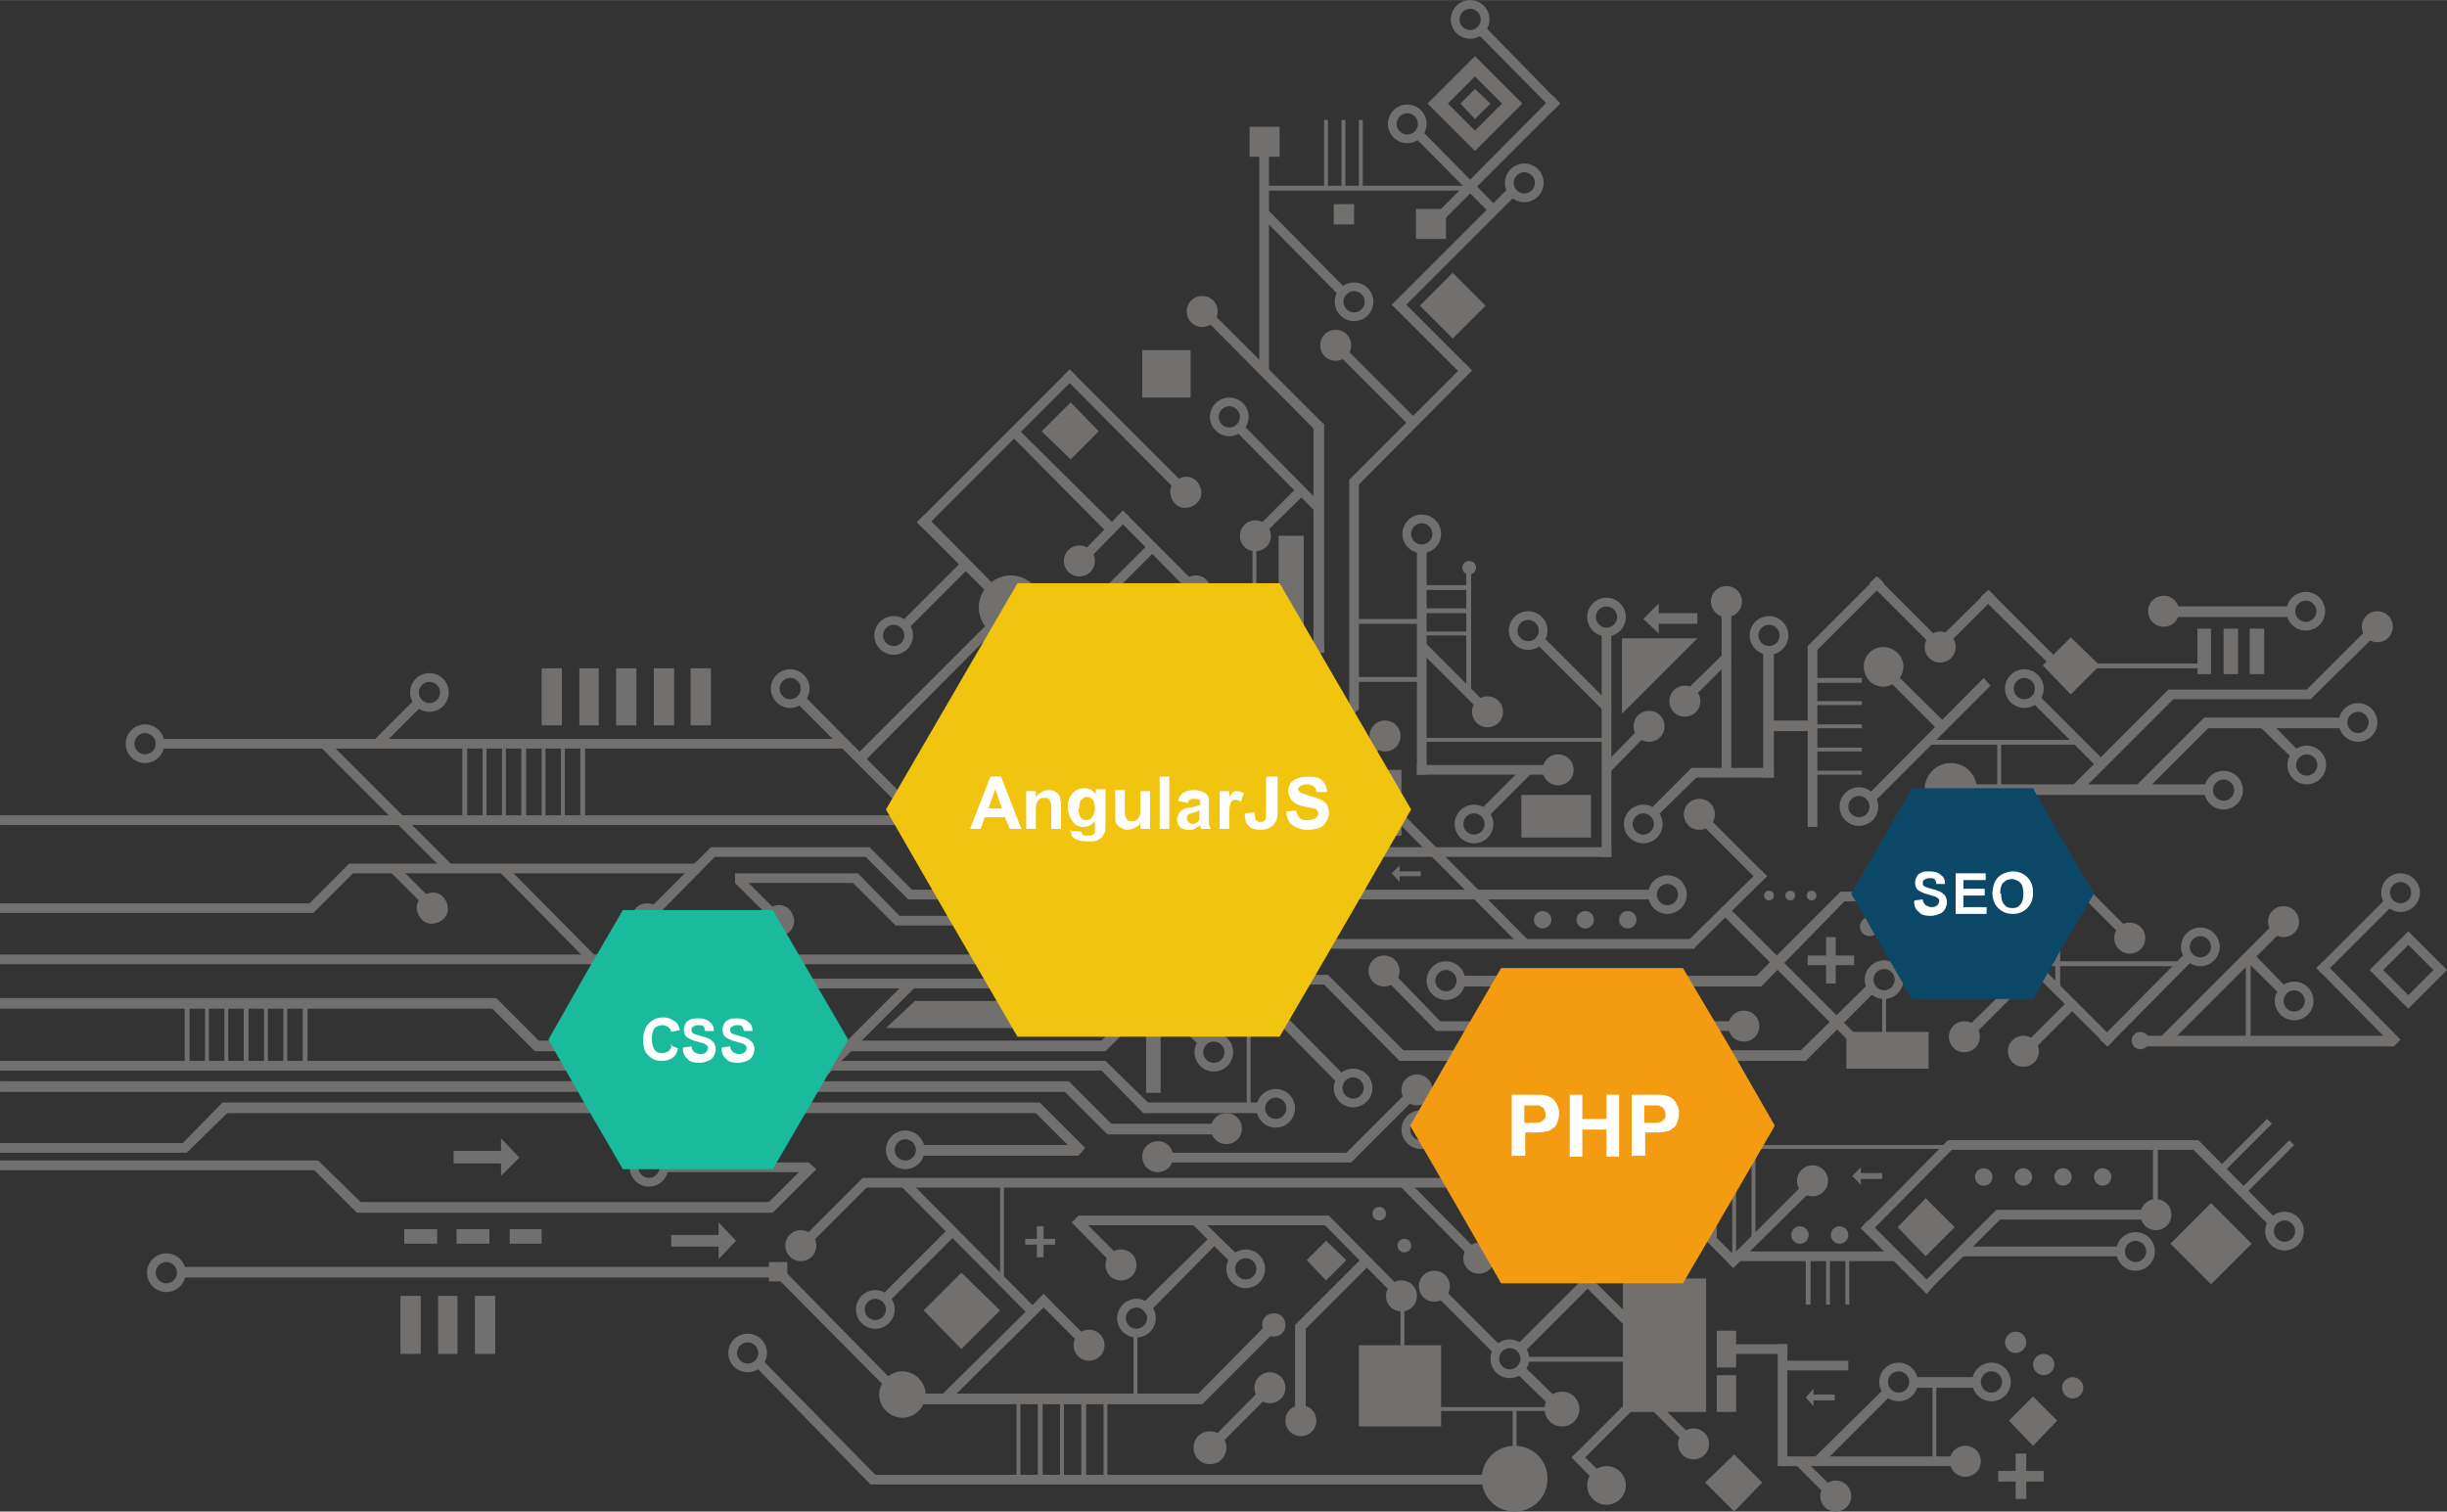<?xml version="1.0" encoding="UTF-8"?>
<!DOCTYPE svg PUBLIC "-//W3C//DTD SVG 1.1//EN" "http://www.w3.org/Graphics/SVG/1.1/DTD/svg11.dtd">
<!-- Creator: CorelDRAW -->
<svg xmlns="http://www.w3.org/2000/svg" xml:space="preserve" width="5.906in" height="3.649in" style="shape-rendering:geometricPrecision; text-rendering:geometricPrecision; image-rendering:optimizeQuality; fill-rule:evenodd; clip-rule:evenodd"
viewBox="0 0 2.53 1.563"
 xmlns:xlink="http://www.w3.org/1999/xlink">
 <rect x="0" y="0" width="2.53" height="1.563" fill="#333333" stroke="none"/>
 <defs>
  <style type="text/css">
   <![CDATA[
    .fil0 {fill:#72706F}
    .fil1 {fill:#0B4868}
    .fil3 {fill:#1ABB9C}
    .fil4 {fill:#F0C40F}
    .fil5 {fill:#F39C12}
    .fil2 {fill:white;fill-rule:nonzero}
   ]]>
  </style>
 </defs>
 <g id="Layer_x0020_1">
  <g id="_114781736">
   <polygon id="_114843224" class="fil0" points="3.20476e-005,0.853 3.20476e-005,0.843 1.285,0.843 1.285,0.853 "/>
   <polygon id="_114843488" class="fil0" points="1.222,0.675 1.222,0.665 1.369,0.665 1.369,0.675 "/>
   <polygon id="_114843704" class="fil0" points="0.939,0.93 0.939,0.92 1.71,0.92 1.71,0.93 "/>
   <polygon id="_114843008" class="fil0" points="1.016,0.886 1.016,0.876 1.666,0.876 1.666,0.886 "/>
   <polygon id="_114843296" class="fil0" points="1.182,1.151 1.182,1.14 1.304,1.14 1.304,1.151 "/>
   <polygon id="_114843272" class="fil0" points="1.115,1.018 1.115,1.008 1.373,1.008 1.373,1.018 "/>
   <polygon id="_114843728" class="fil0" points="3.20476e-005,1.107 3.20476e-005,1.097 1.143,1.097 1.143,1.107 "/>
   <polygon id="_114843344" class="fil0" points="3.20476e-005,1.129 3.20476e-005,1.118 1.105,1.118 1.105,1.129 "/>
   <polygon id="_112527432" class="fil0" points="0.553,1.087 0.553,1.076 1.143,1.076 1.143,1.087 "/>
   <polygon id="_112527552" class="fil0" points="0.735,0.886 0.735,0.876 0.899,0.876 0.899,0.886 "/>
   <polygon id="_112528272" class="fil0" points="1.395,0.733 1.395,0.496 1.405,0.496 1.405,0.733 "/>
   <polygon id="_140181584" class="fil0" points="1.277,0.846 1.398,0.726 1.405,0.733 1.285,0.853 "/>
   <polygon id="_140436944" class="fil0" points="0.887,0.779 1.026,0.64 1.033,0.647 0.894,0.787 "/>
   <polygon id="_140436392" class="fil0" points="0.809,1.143 0.939,1.013 0.946,1.021 0.816,1.151 "/>
   <polygon id="_140436488" class="fil0" points="0.948,0.54 1.106,0.382 1.113,0.389 0.955,0.547 "/>
   <polygon id="_140436344" class="fil0" points="1.307,0.879 1.428,0.759 1.435,0.766 1.314,0.886 "/>
   <polygon id="_140436464" class="fil0" points="1.24,0.733 1.309,0.665 1.316,0.672 1.248,0.74 "/>
   <polygon id="_140436368" class="fil0" points="1.117,0.633 1.185,0.565 1.192,0.572 1.124,0.64 "/>
   <polygon id="_140436920" class="fil0" points="0.93,0.645 0.998,0.577 1.005,0.584 0.937,0.652 "/>
   <polygon id="_140436512" class="fil0" points="1.931,0.822 2.051,0.701 2.058,0.709 1.938,0.829 "/>
   <polygon id="_140436776" class="fil0" points="1.992,0.673 2.056,0.61 2.063,0.617 1.999,0.681 "/>
   <polygon id="_140436656" class="fil0" points="1.15,0.736 1.222,0.665 1.229,0.672 1.157,0.743 "/>
   <polygon id="_140436824" class="fil0" points="2.279,0.753 2.279,0.742 2.426,0.742 2.426,0.753 "/>
   <polygon id="_140437448" class="fil0" points="2.207,0.814 2.279,0.742 2.286,0.75 2.215,0.821 "/>
   <polygon id="_140437496" class="fil0" points="2.242,0.723 2.242,0.713 2.389,0.713 2.389,0.723 "/>
   <polygon id="_140437136" class="fil0" points="2.237,0.638 2.237,0.627 2.369,0.627 2.369,0.638 "/>
   <polygon id="_140437256" class="fil0" points="2.141,0.814 2.242,0.713 2.25,0.72 2.149,0.821 "/>
   <polygon id="_140437208" class="fil0" points="1.704,0.839 1.749,0.794 1.757,0.801 1.711,0.846 "/>
   <polygon id="_140437352" class="fil0" points="1.737,0.72 1.783,0.675 1.79,0.682 1.744,0.728 "/>
   <polygon id="_140437232" class="fil0" points="1.531,0.837 1.577,0.791 1.584,0.799 1.539,0.844 "/>
   <polygon id="_140437592" class="fil0" points="1.298,0.547 1.343,0.502 1.351,0.509 1.305,0.554 "/>
   <polygon id="_140437616" class="fil0" points="1.116,0.574 1.161,0.528 1.168,0.535 1.123,0.581 "/>
   <polygon id="_140437400" class="fil0" points="1.657,0.792 1.702,0.746 1.709,0.753 1.664,0.799 "/>
   <polygon id="_140437736" class="fil0" points="1.813,1.012 1.903,0.922 1.91,0.929 1.821,1.02 "/>
   <polygon id="_140437784" class="fil0" points="1.063,1.015 1.107,0.971 1.115,0.978 1.071,1.022 "/>
   <polygon id="_140437808" class="fil0" points="0.977,0.844 1.021,0.8 1.028,0.807 0.984,0.852 "/>
   <polygon id="_140434472" class="fil0" points="0.385,0.767 0.429,0.723 0.436,0.73 0.392,0.774 "/>
   <polygon id="_140434496" class="fil0" points="1.609,1.22 1.662,1.167 1.669,1.174 1.616,1.227 "/>
   <polygon id="_140433968" class="fil0" points="1.609,1.262 1.662,1.209 1.669,1.216 1.616,1.269 "/>
   <polygon id="_140434136" class="fil0" points="1.726,1.239 1.779,1.186 1.787,1.193 1.734,1.246 "/>
   <polygon id="_140434520" class="fil0" points="1.744,0.974 1.82,0.899 1.827,0.906 1.751,0.981 "/>
   <polygon id="_140434040" class="fil0" points="1.991,0.991 2.044,0.938 2.051,0.945 1.998,0.998 "/>
   <polygon id="_140434616" class="fil0" points="1.869,0.668 1.941,0.596 1.948,0.603 1.876,0.675 "/>
   <polygon id="_140434640" class="fil0" points="2.087,1.086 2.14,1.033 2.148,1.04 2.095,1.093 "/>
   <polygon id="_140434280" class="fil0" points="1.785,1.304 1.867,1.222 1.874,1.23 1.792,1.311 "/>
   <polygon id="_140434352" class="fil0" points="1.625,1.507 1.707,1.425 1.714,1.432 1.632,1.514 "/>
   <polygon id="_140433944" class="fil0" points="1.859,1.089 1.932,1.017 1.94,1.024 1.867,1.097 "/>
   <polygon id="_140434856" class="fil0" points="2.027,1.069 2.1,0.997 2.107,1.004 2.034,1.077 "/>
   <polygon id="_140435336" class="fil0" points="0.828,1.282 0.892,1.218 0.899,1.225 0.835,1.289 "/>
   <polygon id="_140435192" class="fil0" points="0.671,0.94 0.735,0.876 0.742,0.883 0.679,0.947 "/>
   <polygon id="_140435408" class="fil0" points="0.892,0.883 0.939,0.93 0.946,0.923 0.899,0.876 "/>
   <polygon id="_140435000" class="fil0" points="0.76,0.913 0.76,0.903 0.887,0.903 0.887,0.913 "/>
   <polygon id="_140434952" class="fil0" points="0.926,0.957 0.926,0.947 1.021,0.947 1.021,0.957 "/>
   <polygon id="_140434712" class="fil0" points="0.879,0.91 0.926,0.957 0.933,0.95 0.887,0.903 "/>
   <polygon id="_140434736" class="fil0" points="1.136,1.104 1.182,1.151 1.19,1.143 1.143,1.097 "/>
   <polygon id="_140435432" class="fil0" points="1.145,1.173 1.145,1.162 1.267,1.162 1.267,1.173 "/>
   <polygon id="_140435312" class="fil0" points="1.098,1.126 1.145,1.173 1.152,1.165 1.105,1.118 "/>
   <polygon id="_140434808" class="fil0" points="0.23,1.151 0.23,1.14 1.075,1.14 1.075,1.151 "/>
   <polygon id="_140436200" class="fil0" points="1.068,1.148 1.115,1.195 1.122,1.187 1.075,1.14 "/>
   <polygon id="_140435480" class="fil0" points="0.76,0.913 0.807,0.96 0.814,0.953 0.767,0.906 "/>
   <polygon id="_140435936" class="fil0" points="0.402,0.9 0.449,0.947 0.456,0.94 0.409,0.893 "/>
   <polygon id="_140435696" class="fil0" points="0.506,1.04 0.553,1.087 0.56,1.079 0.513,1.032 "/>
   <polygon id="_140436032" class="fil0" points="0.322,1.207 0.369,1.254 0.376,1.246 0.329,1.2 "/>
   <polygon id="_140435576" class="fil0" points="1.182,1.032 1.182,1.043 1.311,1.043 1.311,1.032 "/>
   <polygon id="_140435552" class="fil0" points="1.136,1.079 1.182,1.032 1.19,1.04 1.143,1.087 "/>
   <polygon id="_140435744" class="fil0" points="1.108,1.264 1.154,1.311 1.162,1.304 1.115,1.257 "/>
   <polygon id="_140435792" class="fil0" points="1.072,1.345 1.119,1.392 1.126,1.385 1.079,1.338 "/>
   <polygon id="_140436008" class="fil0" points="1.447,1.097 1.447,1.086 1.867,1.086 1.867,1.097 "/>
   <polygon id="_114255584" class="fil0" points="1.366,1.015 1.447,1.097 1.454,1.089 1.373,1.008 "/>
   <polygon id="_114255944" class="fil0" points="1.279,0.447 1.359,0.528 1.366,0.521 1.286,0.44 "/>
   <polygon id="_114256160" class="fil0" points="1.303,0.223 1.383,0.304 1.39,0.297 1.31,0.216 "/>
   <polygon id="_114255920" class="fil0" points="1.376,0.359 1.457,0.44 1.464,0.433 1.383,0.352 "/>
   <polygon id="_114255536" class="fil0" points="1.461,0.14 1.541,0.221 1.548,0.214 1.468,0.133 "/>
   <polygon id="_114256208" class="fil0" points="1.526,0.033 1.606,0.114 1.613,0.107 1.533,0.025 "/>
   <polygon id="_114256184" class="fil0" points="0.948,0.54 1.029,0.621 1.036,0.613 0.956,0.532 "/>
   <polygon id="_114255704" class="fil0" points="1.485,1.066 1.485,1.056 1.803,1.056 1.803,1.066 "/>
   <polygon id="_114255560" class="fil0" points="1.426,1.006 1.485,1.066 1.492,1.059 1.434,0.999 "/>
   <polygon id="_114255464" class="fil0" points="1.625,1.507 1.658,1.541 1.665,1.533 1.632,1.5 "/>
   <polygon id="_114255848" class="fil0" points="1.281,0.736 1.339,0.795 1.347,0.788 1.288,0.728 "/>
   <polygon id="_114256376" class="fil0" points="1.304,1.04 1.384,1.121 1.392,1.114 1.311,1.032 "/>
   <polygon id="_114256664" class="fil0" points="1.154,0.535 1.234,0.616 1.242,0.609 1.161,0.528 "/>
   <polygon id="_114256352" class="fil0" points="1.162,0.725 1.242,0.806 1.25,0.799 1.169,0.718 "/>
   <polygon id="_114256856" class="fil0" points="1.141,0.609 1.214,0.683 1.222,0.676 1.149,0.602 "/>
   <polygon id="_114256928" class="fil0" points="1.046,0.451 1.147,0.553 1.155,0.545 1.053,0.444 "/>
   <polygon id="_114256304" class="fil0" points="1.446,1.225 1.526,1.306 1.533,1.299 1.453,1.218 "/>
   <polygon id="_114256616" class="fil0" points="1.903,0.932 1.903,0.922 2.162,0.922 2.162,0.932 "/>
   <polygon id="_114256544" class="fil0" points="2.216,1.082 2.216,1.071 2.475,1.071 2.475,1.082 "/>
   <polygon id="_114256568" class="fil0" points="2.025,0.822 2.025,0.811 2.284,0.811 2.284,0.822 "/>
   <polygon id="_114256760" class="fil0" points="1.826,0.756 1.826,0.745 1.878,0.745 1.878,0.756 "/>
   <polygon id="_114256880" class="fil0" points="2.155,0.929 2.199,0.973 2.206,0.966 2.162,0.922 "/>
   <polygon id="_114257528" class="fil0" points="1.924,1.27 2.014,1.179 2.021,1.186 1.931,1.277 "/>
   <polygon id="_114257192" class="fil0" points="2.171,1.075 2.261,0.984 2.269,0.991 2.179,1.082 "/>
   <polygon id="_114257576" class="fil0" points="2.014,1.189 2.014,1.179 2.273,1.179 2.273,1.189 "/>
   <polygon id="_114257312" class="fil0" points="1.799,1.304 1.799,1.294 1.963,1.294 1.963,1.304 "/>
   <polygon id="_114257216" class="fil0" points="1.644,1.282 1.644,1.272 1.767,1.272 1.767,1.282 "/>
   <polygon id="_114257144" class="fil0" points="2.265,1.186 2.346,1.267 2.353,1.26 2.273,1.179 "/>
   <polygon id="_114257552" class="fil0" points="2.395,1.001 2.475,1.082 2.482,1.075 2.402,0.994 "/>
   <polygon id="_114257360" class="fil0" points="1.115,1.267 1.115,1.257 1.374,1.257 1.374,1.267 "/>
   <polygon id="_114257384" class="fil0" points="1.367,1.264 1.447,1.345 1.454,1.338 1.374,1.257 "/>
   <polygon id="_114257096" class="fil0" points="0.936,1.441 0.936,1.452 1.243,1.452 1.243,1.441 "/>
   <polygon id="_114258224" class="fil0" points="1.236,1.444 1.316,1.363 1.324,1.371 1.243,1.452 "/>
   <polygon id="_114258200" class="fil0" points="1.395,0.496 1.515,0.376 1.522,0.383 1.402,0.504 "/>
   <polygon id="_114258392" class="fil0" points="1.439,0.315 1.56,0.194 1.567,0.202 1.447,0.322 "/>
   <polygon id="_114258128" class="fil0" points="1.486,0.22 1.606,0.099 1.613,0.107 1.493,0.227 "/>
   <polygon id="_114258296" class="fil0" points="1.656,0.886 1.656,0.65 1.666,0.65 1.666,0.886 "/>
   <polygon id="_114258008" class="fil0" points="1.78,0.799 1.78,0.625 1.79,0.625 1.79,0.799 "/>
   <polygon id="_114258176" class="fil0" points="0.892,1.218 0.892,1.228 1.541,1.228 1.541,1.218 "/>
   <polygon id="_114258464" class="fil0" points="1.484,1.163 1.484,1.173 1.525,1.173 1.525,1.163 "/>
   <polygon id="_114258488" class="fil0" points="0.823,0.726 0.948,0.851 0.955,0.844 0.831,0.719 "/>
   <polygon id="_114258512" class="fil0" points="0.361,0.903 0.361,0.893 0.722,0.893 0.722,0.903 "/>
   <polygon id="_114257840" class="fil0" points="0,1.21 0,1.2 0.329,1.2 0.329,1.21 "/>
   <polygon id="_114258824" class="fil0" points="0,1.192 0,1.182 0.193,1.182 0.193,1.192 "/>
   <polygon id="_114258848" class="fil0" points="0,0.944 0,0.934 0.324,0.934 0.324,0.944 "/>
   <polygon id="_114259136" class="fil0" points="0.165,0.774 0.165,0.764 0.874,0.764 0.874,0.774 "/>
   <polygon id="_114259208" class="fil0" points="0,1.043 0,1.032 0.513,1.032 0.513,1.043 "/>
   <polygon id="_114258704" class="fil0" points="1.389,1.195 1.46,1.124 1.468,1.131 1.397,1.202 "/>
   <polygon id="_114258656" class="fil0" points="1.178,1.351 1.25,1.28 1.257,1.287 1.186,1.359 "/>
   <polygon id="_114259256" class="fil0" points="0.909,1.342 0.98,1.271 0.987,1.278 0.916,1.349 "/>
   <polygon id="_114258800" class="fil0" points="1.566,1.393 1.637,1.322 1.644,1.33 1.573,1.401 "/>
   <polygon id="_114258896" class="fil0" points="0.973,1.443 1.079,1.338 1.086,1.345 0.98,1.45 "/>
   <polygon id="_114258560" class="fil0" points="1.339,1.37 1.41,1.299 1.418,1.306 1.347,1.377 "/>
   <polygon id="_114258992" class="fil0" points="1.197,1.192 1.197,1.202 1.397,1.202 1.397,1.192 "/>
   <polygon id="_114259472" class="fil0" points="1.339,1.37 1.339,1.476 1.35,1.476 1.35,1.37 "/>
   <polygon id="_114259352" class="fil0" points="0.93,1.225 1.066,1.362 1.073,1.355 0.937,1.218 "/>
   <polygon id="_140458304" class="fil0" points="1.438,0.843 1.574,0.98 1.581,0.973 1.445,0.836 "/>
   <polygon id="_140458448" class="fil0" points="1.78,0.945 1.917,1.082 1.924,1.075 1.787,0.938 "/>
   <polygon id="_140458352" class="fil0" points="0.33,0.771 0.459,0.9 0.466,0.893 0.337,0.764 "/>
   <polygon id="_140455064" class="fil0" points="0.517,0.902 0.739,1.127 0.746,1.12 0.524,0.896 "/>
   <polygon id="_140454920" class="fil0" points="0.804,1.322 0.923,1.442 0.93,1.435 0.811,1.314 "/>
   <polygon id="_140454944" class="fil0" points="0.782,1.414 0.9,1.535 0.908,1.528 0.789,1.407 "/>
   <polygon id="_140454608" class="fil0" points="1.534,1.225 1.698,1.389 1.706,1.382 1.541,1.218 "/>
   <polygon id="_140454656" class="fil0" points="1.855,1.513 1.894,1.552 1.902,1.545 1.862,1.506 "/>
   <polygon id="_140454560" class="fil0" points="1.709,1.459 1.748,1.498 1.755,1.491 1.716,1.452 "/>
   <polygon id="_140454536" class="fil0" points="1.568,1.42 1.607,1.458 1.615,1.451 1.575,1.412 "/>
   <polygon id="_140455136" class="fil0" points="1.517,1.17 1.616,1.269 1.623,1.262 1.525,1.163 "/>
   <polygon id="_140454632" class="fil0" points="1.369,0.675 1.369,0.438 1.358,0.438 1.358,0.675 "/>
   <polygon id="_140454488" class="fil0" points="1.848,1.516 1.848,1.39 1.838,1.39 1.838,1.516 "/>
   <polygon id="_140454512" class="fil0" points="1.749,0.804 1.749,0.794 1.834,0.794 1.834,0.804 "/>
   <polygon id="_140455904" class="fil0" points="1.834,0.804 1.834,0.672 1.823,0.672 1.823,0.804 "/>
   <polygon id="_140455544" class="fil0" points="1.369,0.439 1.248,0.318 1.241,0.325 1.361,0.446 "/>
   <polygon id="_140455616" class="fil0" points="1.226,0.502 1.106,0.382 1.099,0.389 1.219,0.51 "/>
   <polygon id="_140455280" class="fil0" points="1.611,0.801 1.611,0.791 1.465,0.791 1.465,0.801 "/>
   <polygon id="_140455472" class="fil0" points="1.666,0.729 1.594,0.657 1.587,0.664 1.659,0.736 "/>
   <polygon id="_140455856" class="fil0" points="1.544,0.735 1.472,0.663 1.465,0.67 1.537,0.742 "/>
   <polygon id="_140455928" class="fil0" points="1.518,0.379 1.447,0.308 1.439,0.315 1.511,0.387 "/>
   <polygon id="_140455232" class="fil0" points="2.127,0.681 2.056,0.61 2.048,0.617 2.12,0.688 "/>
   <polygon id="_140455736" class="fil0" points="2.013,0.749 1.941,0.678 1.934,0.685 2.006,0.757 "/>
   <polygon id="_140455400" class="fil0" points="1.827,0.906 1.755,0.834 1.748,0.841 1.82,0.913 "/>
   <polygon id="_140456624" class="fil0" points="1.553,1.393 1.482,1.322 1.474,1.329 1.546,1.401 "/>
   <polygon id="_140456000" class="fil0" points="2.012,0.668 1.94,0.596 1.933,0.603 2.005,0.675 "/>
   <polygon id="_140456264" class="fil0" points="2.178,0.789 2.106,0.717 2.099,0.724 2.171,0.796 "/>
   <polygon id="_140456360" class="fil0" points="1.317,1.438 1.245,1.51 1.238,1.503 1.309,1.431 "/>
   <polygon id="_140456456" class="fil0" points="1.233,1.266 1.272,1.305 1.28,1.298 1.24,1.259 "/>
   <polygon id="_140456240" class="fil0" points="1.2,1.042 1.24,1.081 1.247,1.074 1.207,1.035 "/>
   <polygon id="_140456384" class="fil0" points="2.365,1.022 2.33,0.986 2.322,0.993 2.358,1.029 "/>
   <polygon id="_140456696" class="fil0" points="2.378,0.778 2.343,0.742 2.335,0.75 2.371,0.785 "/>
   <polygon id="_140456720" class="fil0" points="2.186,1.075 2.034,0.923 2.027,0.931 2.179,1.082 "/>
   <polygon id="_140456600" class="fil0" points="1.991,1.324 2.064,1.251 2.071,1.258 1.998,1.331 "/>
   <polygon id="_140456072" class="fil0" points="1.876,1.507 1.949,1.435 1.956,1.442 1.883,1.515 "/>
   <polygon id="_140457032" class="fil0" points="2.294,1.207 2.344,1.157 2.349,1.162 2.299,1.212 "/>
   <polygon id="_140457296" class="fil0" points="2.316,1.23 2.367,1.179 2.372,1.184 2.321,1.235 "/>
   <polygon id="_140457344" class="fil0" points="2.235,1.071 2.358,0.948 2.366,0.956 2.243,1.079 "/>
   <polygon id="_140457368" class="fil0" points="2.395,1.001 2.468,0.928 2.475,0.935 2.402,1.008 "/>
   <polygon id="_140456912" class="fil0" points="2.382,0.716 2.455,0.643 2.462,0.651 2.389,0.723 "/>
   <polygon id="_140456864" class="fil0" points="2.064,1.261 2.064,1.251 2.228,1.251 2.228,1.261 "/>
   <polygon id="_140457200" class="fil0" points="2.028,1.299 2.028,1.289 2.192,1.289 2.192,1.299 "/>
   <polygon id="_140457464" class="fil0" points="1.843,1.506 1.843,1.516 2.036,1.516 2.036,1.506 "/>
   <polygon id="_140457080" class="fil0" points="1.782,1.39 1.782,1.4 1.848,1.4 1.848,1.39 "/>
   <polygon id="_140456960" class="fil0" points="1.845,1.407 1.845,1.417 1.911,1.417 1.911,1.407 "/>
   <polygon id="_140457104" class="fil0" points="1.979,1.424 1.979,1.435 2.045,1.435 2.045,1.424 "/>
   <polygon id="_140457968" class="fil0" points="1.799,1.304 1.662,1.167 1.655,1.174 1.792,1.311 "/>
   <polygon id="_140457728" class="fil0" points="1.999,1.33 1.931,1.262 1.924,1.27 1.992,1.338 "/>
   <polygon id="_140458184" class="fil0" points="1.465,0.801 1.465,0.565 1.475,0.565 1.475,0.801 "/>
   <polygon id="_140457704" class="fil0" points="1.107,0.981 1.107,0.971 1.752,0.971 1.752,0.981 "/>
   <polygon id="_140457560" class="fil0" points="0.9,1.535 0.9,1.525 1.544,1.525 1.544,1.535 "/>
   <polygon id="_140457824" class="fil0" points="1.51,1.02 1.51,1.009 1.821,1.009 1.821,1.02 "/>
   <polygon id="_140457800" class="fil0" points="0.73,1.022 0.73,1.012 1.071,1.012 1.071,1.022 "/>
   <polygon id="_140458040" class="fil0" points="1.046,0.99 1.09,0.945 1.097,0.953 1.053,0.997 "/>
   <polygon id="_140458232" class="fil0" points="3.20476e-005,0.997 3.20476e-005,0.987 1.053,0.987 1.053,0.997 "/>
   <polygon id="_140457536" class="fil0" points="0.186,1.321 0.186,1.31 0.799,1.31 0.799,1.321 "/>
   <polygon id="_140520560" class="fil0" points="0.792,1.246 0.836,1.202 0.844,1.209 0.799,1.254 "/>
   <polygon id="_140520392" class="fil0" points="0.186,1.185 0.23,1.14 0.238,1.148 0.193,1.192 "/>
   <polygon id="_140520296" class="fil0" points="0.317,0.937 0.361,0.893 0.368,0.9 0.324,0.944 "/>
   <polygon id="_140520368" class="fil0" points="0.369,1.254 0.369,1.243 0.799,1.243 0.799,1.254 "/>
   <polygon id="_140520440" class="fil0" points="0.686,1.212 0.686,1.202 0.836,1.202 0.836,1.212 "/>
   <polygon id="_140520536" class="fil0" points="0.951,1.195 0.951,1.184 1.115,1.184 1.115,1.195 "/>
   <polygon id="_140520608" class="fil0" points="1.869,0.855 1.869,0.668 1.879,0.668 1.879,0.855 "/>
   <polygon id="_140520032" class="fil0" points="1.302,0.387 1.302,0.15 1.312,0.15 1.312,0.387 "/>
   <polygon id="_140520056" class="fil0" points="1.678,1.46 1.678,1.322 1.764,1.322 1.764,1.46 "/>
   <polygon id="_140520152" class="fil0" points="1.405,1.475 1.405,1.391 1.49,1.391 1.49,1.475 "/>
   <path id="_140520224" class="fil0" d="M1.051 0.735l0 -0.033 0.033 0 0 0.033 -0.033 0zm0.051 -0.051l-0.07 0 0 0.069 0.07 0 0 -0.069z"/>
   <polygon id="_140520128" class="fil0" points="1.181,0.411 1.181,0.362 1.231,0.362 1.231,0.411 "/>
   <polygon id="_140521016" class="fil0" points="1.909,1.105 1.909,1.067 1.994,1.067 1.994,1.105 "/>
   <polygon id="_140521160" class="fil0" points="1.775,1.46 1.775,1.422 1.795,1.422 1.795,1.46 "/>
   <polygon id="_140521112" class="fil0" points="1.775,1.414 1.775,1.376 1.795,1.376 1.795,1.414 "/>
   <path id="_140521544" class="fil0" d="M1.045 0.661c-0.018,0 -0.033,-0.015 -0.033,-0.033 0,-0.018 0.015,-0.033 0.033,-0.033 0.018,0 0.033,0.015 0.033,0.033 0,0.018 -0.015,0.033 -0.033,0.033z"/>
   <polygon id="_140521280" class="fil0" points="0.795,1.325 0.795,1.305 0.814,1.305 0.814,1.325 "/>
   <polygon id="_140521232" class="fil0" points="1.292,0.162 1.292,0.131 1.323,0.131 1.323,0.162 "/>
   <polygon id="_140521040" class="fil0" points="1.464,0.247 1.464,0.216 1.495,0.216 1.495,0.247 "/>
   <polygon id="_140521448" class="fil0" points="1.379,0.232 1.379,0.211 1.4,0.211 1.4,0.232 "/>
   <polygon id="_140520824" class="fil0" points="1.888,1.017 1.888,0.969 1.898,0.969 1.898,1.017 "/>
   <polygon id="_140520896" class="fil0" points="1.917,0.998 1.869,0.998 1.869,0.988 1.917,0.988 "/>
   <polygon id="_140522048" class="fil0" points="2.084,1.55 2.084,1.503 2.095,1.503 2.095,1.55 "/>
   <polygon id="_140521832" class="fil0" points="2.113,1.532 2.066,1.532 2.066,1.521 2.113,1.521 "/>
   <polygon id="_140522264" class="fil0" points="1.173,0.828 1.173,0.78 1.184,0.78 1.184,0.828 "/>
   <polygon id="_140521928" class="fil0" points="1.202,0.809 1.155,0.809 1.155,0.799 1.202,0.799 "/>
   <polygon id="_140521976" class="fil0" points="1.072,1.3 1.072,1.268 1.079,1.268 1.079,1.3 "/>
   <polygon id="_140521808" class="fil0" points="1.091,1.287 1.06,1.287 1.06,1.281 1.091,1.281 "/>
   <polygon id="_140521664" class="fil0" points="0.743,1.264 0.761,1.283 0.743,1.302 "/>
   <polygon id="_140521688" class="fil0" points="0.694,1.289 0.694,1.277 0.745,1.277 0.745,1.289 "/>
   <polygon id="_140522000" class="fil0" points="1.447,0.895 1.439,0.903 1.447,0.912 "/>
   <polygon id="_140522120" class="fil0" points="1.469,0.906 1.469,0.901 1.446,0.901 1.446,0.906 "/>
   <polygon id="_140522816" class="fil0" points="1.924,1.207 1.915,1.216 1.924,1.225 "/>
   <polygon id="_140522672" class="fil0" points="1.946,1.219 1.946,1.213 1.923,1.213 1.923,1.219 "/>
   <polygon id="_140522912" class="fil0" points="1.875,1.436 1.867,1.445 1.875,1.454 "/>
   <polygon id="_140523080" class="fil0" points="1.897,1.448 1.897,1.442 1.874,1.442 1.874,1.448 "/>
   <polygon id="_140523032" class="fil0" points="1.715,0.624 1.699,0.64 1.715,0.655 "/>
   <polygon id="_140522600" class="fil0" points="1.755,0.645 1.755,0.634 1.713,0.634 1.713,0.645 "/>
   <polygon id="_140522960" class="fil0" points="0.518,1.177 0.537,1.197 0.518,1.216 "/>
   <polygon id="_140522552" class="fil0" points="0.469,1.203 0.469,1.19 0.52,1.19 0.52,1.203 "/>
   <polygon id="_140522384" class="fil0" points="0.994,1.395 0.955,1.355 0.994,1.316 1.034,1.355 "/>
   <polygon id="_140522624" class="fil0" points="1.371,1.324 1.351,1.303 1.371,1.283 1.392,1.303 "/>
   <polygon id="_140522648" class="fil0" points="1.107,0.475 1.077,0.446 1.107,0.416 1.136,0.446 "/>
   <polygon id="_140523416" class="fil0" points="1.502,0.35 1.468,0.316 1.502,0.282 1.536,0.316 "/>
   <polygon id="_140523512" class="fil0" points="1.525,0.123 1.51,0.107 1.525,0.092 1.541,0.107 "/>
   <path id="_140523368" class="fil0" d="M1.497 0.107l0.028 -0.028 0.028 0.028 -0.028 0.028 -0.028 -0.028zm0.077 8.43359e-006l-0.049 -0.049 -0.049 0.049 0.049 0.049 0.049 -0.049z"/>
   <polygon id="_140523272" class="fil0" points="1.793,1.563 1.763,1.533 1.793,1.504 1.822,1.533 "/>
   <polygon id="_140523632" class="fil0" points="2.102,1.495 2.077,1.469 2.102,1.444 2.127,1.469 "/>
   <polygon id="_140523656" class="fil0" points="2.286,1.328 2.244,1.286 2.286,1.244 2.328,1.286 "/>
   <path id="_140523176" class="fil0" d="M2.49 0.977l0.026 0.026 -0.026 0.026 -0.026 -0.026 0.026 -0.026zm0.04 0.026l-0.04 -0.04 -0.04 0.04 0.04 0.04 0.04 -0.04z"/>
   <polygon id="_140523728" class="fil0" points="1.991,1.299 1.962,1.269 1.991,1.239 2.021,1.269 "/>
   <polygon id="_140523560" class="fil0" points="2.141,0.718 2.112,0.688 2.141,0.659 2.171,0.688 "/>
   <polygon id="_140523848" class="fil0" points="1.623,1.045 1.623,1.03 1.748,1.03 1.748,1.045 "/>
   <polygon id="_140523392" class="fil0" points="1.755,0.66 1.677,0.66 1.677,0.738 "/>
   <polygon id="_140523896" class="fil0" points="1.322,0.655 1.322,0.554 1.348,0.554 1.348,0.655 "/>
   <path id="_140523872" class="fil0" d="M2.458 0.664c-0.009,0 -0.016,-0.007 -0.016,-0.016 1.68672e-006,-0.009 0.007,-0.016 0.016,-0.016 0.009,0 0.016,0.007 0.016,0.016 0,0.009 -0.007,0.016 -0.016,0.016z"/>
   <path id="_140592720" class="fil0" d="M1.947 0.71c-0.011,0 -0.02,-0.009 -0.02,-0.021 0,-0.011 0.009,-0.02 0.02,-0.02 0.011,0 0.021,0.009 0.021,0.02 0,0.011 -0.009,0.021 -0.021,0.021z"/>
   <path id="_140592840" class="fil0" d="M2.006 0.685c-0.009,0 -0.016,-0.007 -0.016,-0.016 0,-0.009 0.007,-0.016 0.016,-0.016 0.009,1.68672e-006 0.016,0.007 0.016,0.016 3.37344e-006,0.009 -0.007,0.016 -0.016,0.016z"/>
   <path id="_140592864" class="fil0" d="M2.237 0.648c-0.009,0 -0.016,-0.007 -0.016,-0.016 0,-0.009 0.007,-0.016 0.016,-0.016 0.009,0 0.016,0.007 0.016,0.016 0,0.009 -0.007,0.016 -0.016,0.016z"/>
   <path id="_140593080" class="fil0" d="M1.757 0.858c-0.009,0 -0.016,-0.007 -0.016,-0.016 3.37344e-006,-0.009 0.007,-0.016 0.016,-0.016 0.009,0 0.016,0.007 0.016,0.016 0,0.009 -0.007,0.016 -0.016,0.016z"/>
   <path id="_140593152" class="fil0" d="M1.483 1.346c-0.009,0 -0.016,-0.007 -0.016,-0.016 0,-0.009 0.007,-0.016 0.016,-0.016 0.009,1.68672e-006 0.016,0.007 0.016,0.016 0,0.009 -0.007,0.016 -0.016,0.016z"/>
   <path id="_140593176" class="fil0" d="M1.426 1.262c-0.004,0 -0.007,-0.003 -0.007,-0.007 0,-0.004 0.003,-0.007 0.007,-0.007 0.004,0 0.007,0.003 0.007,0.007 0,0.004 -0.003,0.007 -0.007,0.007z"/>
   <path id="_140592744" class="fil0" d="M1.452 1.295c-0.004,0 -0.007,-0.003 -0.007,-0.007 1.68672e-006,-0.004 0.003,-0.007 0.007,-0.007 0.004,0 0.007,0.003 0.007,0.007 0,0.004 -0.003,0.007 -0.007,0.007z"/>
   <path id="_140592984" class="fil0" d="M2.202 0.986c-0.009,0 -0.016,-0.007 -0.016,-0.016 0,-0.009 0.007,-0.016 0.016,-0.016 0.009,0 0.016,0.007 0.016,0.016 0,0.009 -0.007,0.016 -0.016,0.016z"/>
   <path id="_140592960" class="fil0" d="M2.031 1.088c-0.009,0 -0.016,-0.007 -0.016,-0.016 0,-0.009 0.007,-0.016 0.016,-0.016 0.009,0 0.016,0.007 0.016,0.016 0,0.009 -0.007,0.016 -0.016,0.016z"/>
   <path id="_140592648" class="fil0" d="M1.874 1.237c-0.009,0 -0.016,-0.007 -0.016,-0.016 0,-0.009 0.007,-0.016 0.016,-0.016 0.009,0 0.016,0.007 0.016,0.016 0,0.009 -0.007,0.016 -0.016,0.016z"/>
   <path id="_140593632" class="fil0" d="M2.084 1.399c-0.006,0 -0.011,-0.005 -0.011,-0.011 0,-0.006 0.005,-0.011 0.011,-0.011 0.006,0 0.011,0.005 0.011,0.011 0,0.006 -0.005,0.011 -0.011,0.011z"/>
   <path id="_140593704" class="fil0" d="M2.113 1.422c-0.006,0 -0.011,-0.005 -0.011,-0.011 1.68672e-006,-0.006 0.005,-0.011 0.011,-0.011 0.006,0 0.011,0.005 0.011,0.011 0,0.006 -0.005,0.011 -0.011,0.011z"/>
   <path id="_140593656" class="fil0" d="M2.143 1.446c-0.006,0 -0.011,-0.005 -0.011,-0.011 3.37344e-006,-0.006 0.005,-0.011 0.011,-0.011 0.006,0 0.011,0.005 0.011,0.011 0,0.006 -0.005,0.011 -0.011,0.011z"/>
   <path id="_140593608" class="fil0" d="M1.933 0.968c-0.006,0 -0.01,-0.005 -0.01,-0.01 0,-0.006 0.005,-0.01 0.01,-0.01 0.006,0 0.01,0.005 0.01,0.01 0,0.006 -0.005,0.01 -0.01,0.01z"/>
   <path id="_140593416" class="fil0" d="M1.646 1.293c-0.009,0 -0.016,-0.007 -0.016,-0.016 0,-0.009 0.007,-0.016 0.016,-0.016 0.009,0 0.016,0.007 0.016,0.016 1.68672e-006,0.009 -0.007,0.016 -0.016,0.016z"/>
   <path id="_140593320" class="fil0" d="M1.615 1.237c-0.009,0 -0.016,-0.007 -0.016,-0.016 0,-0.009 0.007,-0.016 0.016,-0.016 0.009,0 0.016,0.007 0.016,0.016 0,0.009 -0.007,0.016 -0.016,0.016z"/>
   <path id="_140586096" class="fil0" d="M1.197 1.212c-0.009,0 -0.016,-0.007 -0.016,-0.016 0,-0.009 0.007,-0.016 0.016,-0.016 0.009,0 0.016,0.007 0.016,0.016 0,0.009 -0.007,0.016 -0.016,0.016z"/>
   <path id="_140586264" class="fil0" d="M1.268 1.183c-0.009,0 -0.016,-0.007 -0.016,-0.016 0,-0.009 0.007,-0.016 0.016,-0.016 0.009,0 0.016,0.007 0.016,0.016 3.37344e-006,0.009 -0.007,0.016 -0.016,0.016z"/>
   <path id="_140586336" class="fil0" d="M1.431 1.02c-0.009,0 -0.016,-0.007 -0.016,-0.016 0,-0.009 0.007,-0.016 0.016,-0.016 0.009,1.68672e-006 0.016,0.007 0.016,0.016 1.68672e-006,0.009 -0.007,0.016 -0.016,0.016z"/>
   <path id="_140586000" class="fil0" d="M1.803 1.077c-0.009,0 -0.016,-0.007 -0.016,-0.016 0,-0.009 0.007,-0.016 0.016,-0.016 0.009,0 0.016,0.007 0.016,0.016 0,0.009 -0.007,0.016 -0.016,0.016z"/>
   <path id="_140586024" class="fil0" d="M1.159 1.324c-0.009,0 -0.016,-0.007 -0.016,-0.016 0,-0.009 0.007,-0.016 0.016,-0.016 0.009,0 0.016,0.007 0.016,0.016 0,0.009 -0.007,0.016 -0.016,0.016z"/>
   <path id="_140585688" class="fil0" d="M1.126 1.407c-0.009,0 -0.016,-0.007 -0.016,-0.016 1.68672e-006,-0.009 0.007,-0.016 0.016,-0.016 0.009,0 0.016,0.007 0.016,0.016 0,0.009 -0.007,0.016 -0.016,0.016z"/>
   <path id="_140585904" class="fil0" d="M0.933 1.466c-0.013,0 -0.024,-0.011 -0.024,-0.024 0,-0.013 0.011,-0.024 0.024,-0.024 0.013,0 0.024,0.011 0.024,0.024 0,0.013 -0.011,0.024 -0.024,0.024z"/>
   <path id="_140586144" class="fil0" d="M1.345 1.485c-0.009,0 -0.016,-0.007 -0.016,-0.016 1.68672e-006,-0.009 0.007,-0.016 0.016,-0.016 0.009,0 0.016,0.007 0.016,0.016 0,0.009 -0.007,0.016 -0.016,0.016z"/>
   <path id="_140586168" class="fil0" d="M1.449 1.356c-0.009,0 -0.016,-0.007 -0.016,-0.016 0,-0.009 0.007,-0.016 0.016,-0.016 0.009,0 0.016,0.007 0.016,0.016 0,0.009 -0.007,0.016 -0.016,0.016z"/>
   <path id="_140586192" class="fil0" d="M1.313 1.451c-0.009,0 -0.016,-0.007 -0.016,-0.016 1.68672e-006,-0.009 0.007,-0.016 0.016,-0.016 0.009,0 0.016,0.007 0.016,0.016 1.68672e-006,0.009 -0.007,0.016 -0.016,0.016z"/>
   <path id="_140586984" class="fil0" d="M1.251 1.514c-0.009,0 -0.017,-0.007 -0.017,-0.017 0,-0.009 0.007,-0.017 0.017,-0.017 0.009,1.68672e-006 0.017,0.007 0.017,0.017 0,0.009 -0.007,0.017 -0.017,0.017z"/>
   <path id="_140586528" class="fil0" d="M1.317 1.382c-0.007,0 -0.012,-0.005 -0.012,-0.012 0,-0.007 0.005,-0.012 0.012,-0.012 0.007,0 0.012,0.005 0.012,0.012 0,0.007 -0.005,0.012 -0.012,0.012z"/>
   <path id="_140587104" class="fil0" d="M1.529 1.317c-0.009,0 -0.016,-0.007 -0.016,-0.016 0,-0.009 0.007,-0.016 0.016,-0.016 0.009,0 0.016,0.007 0.016,0.016 0,0.009 -0.007,0.016 -0.016,0.016z"/>
   <path id="_140586672" class="fil0" d="M1.465 1.143c-0.009,0 -0.016,-0.007 -0.016,-0.016 0,-0.009 0.007,-0.016 0.016,-0.016 0.009,0 0.016,0.007 0.016,0.016 3.37344e-006,0.009 -0.007,0.016 -0.016,0.016z"/>
   <path id="_140586816" class="fil0" d="M1.996 1.008c-0.009,0 -0.016,-0.007 -0.016,-0.016 0,-0.009 0.007,-0.016 0.016,-0.016 0.009,0 0.016,0.007 0.016,0.016 0,0.009 -0.007,0.016 -0.016,0.016z"/>
   <path id="_140586456" class="fil0" d="M2.017 0.843c-0.015,0 -0.027,-0.012 -0.027,-0.027 0,-0.015 0.012,-0.027 0.027,-0.027 0.015,0 0.027,0.012 0.027,0.027 0,0.015 -0.012,0.027 -0.027,0.027z"/>
   <path id="_140586744" class="fil0" d="M2.092 1.103c-0.009,0 -0.016,-0.007 -0.016,-0.016 0,-0.009 0.007,-0.016 0.016,-0.016 0.009,0 0.016,0.007 0.016,0.016 0,0.009 -0.007,0.016 -0.016,0.016z"/>
   <path id="_140587080" class="fil0" d="M1.898 1.563c-0.009,0 -0.016,-0.007 -0.016,-0.016 1.68672e-006,-0.009 0.007,-0.016 0.016,-0.016 0.009,0 0.016,0.007 0.016,0.016 0,0.009 -0.007,0.016 -0.016,0.016z"/>
   <path id="_140586768" class="fil0" d="M2.032 1.527c-0.009,0 -0.016,-0.007 -0.016,-0.016 0,-0.009 0.007,-0.016 0.016,-0.016 0.009,0 0.016,0.007 0.016,0.016 0,0.009 -0.007,0.016 -0.016,0.016z"/>
   <path id="_140586480" class="fil0" d="M1.751 1.509c-0.009,0 -0.016,-0.007 -0.016,-0.016 0,-0.009 0.007,-0.016 0.016,-0.016 0.009,0 0.016,0.007 0.016,0.016 0,0.009 -0.007,0.016 -0.016,0.016z"/>
   <path id="_140586696" class="fil0" d="M1.661 1.556c-0.011,0 -0.02,-0.009 -0.02,-0.02 0,-0.011 0.009,-0.02 0.02,-0.02 0.011,0 0.02,0.009 0.02,0.02 0,0.011 -0.009,0.02 -0.02,0.02z"/>
   <path id="_140587440" class="fil0" d="M1.566 1.563c-0.019,0 -0.034,-0.015 -0.034,-0.034 0,-0.019 0.015,-0.034 0.034,-0.034 0.019,3.37344e-006 0.034,0.015 0.034,0.034 0,0.019 -0.015,0.034 -0.034,0.034z"/>
   <path id="_140587608" class="fil0" d="M1.615 1.475c-0.01,0 -0.018,-0.008 -0.018,-0.018 0,-0.01 0.008,-0.018 0.018,-0.018 0.01,0 0.018,0.008 0.018,0.018 0,0.01 -0.008,0.018 -0.018,0.018z"/>
   <path id="_140587896" class="fil0" d="M0.828 1.304c-0.009,0 -0.016,-0.007 -0.016,-0.016 0,-0.009 0.007,-0.016 0.016,-0.016 0.009,3.37344e-006 0.016,0.007 0.016,0.016 0,0.009 -0.007,0.016 -0.016,0.016z"/>
   <path id="_140587824" class="fil0" d="M1.116 1.029c-0.009,0.001 -0.016,-0.006 -0.017,-0.015 -0.001,-0.009 0.006,-0.016 0.015,-0.017 0.009,-0.001 0.016,0.006 0.017,0.015 0.001,0.009 -0.006,0.016 -0.015,0.017z"/>
   <path id="_140587176" class="fil0" d="M0.731 1.033c-0.009,0.001 -0.016,-0.006 -0.017,-0.015 -0.001,-0.009 0.006,-0.016 0.015,-0.017 0.009,-0.001 0.016,0.006 0.017,0.015 0.001,0.009 -0.006,0.016 -0.015,0.017z"/>
   <path id="_140587200" class="fil0" d="M1.092 0.966c-0.009,0.001 -0.016,-0.006 -0.017,-0.015 -0.001,-0.009 0.006,-0.016 0.015,-0.017 0.009,-0.001 0.016,0.006 0.017,0.015 0.001,0.009 -0.006,0.016 -0.015,0.017z"/>
   <path id="_140587320" class="fil0" d="M0.806 0.968c-0.009,0.001 -0.016,-0.006 -0.017,-0.015 -0.001,-0.009 0.006,-0.016 0.015,-0.017 0.009,-0.001 0.016,0.006 0.017,0.015 0.001,0.009 -0.006,0.016 -0.015,0.017z"/>
   <path id="_140587368" class="fil0" d="M0.448 0.955c-0.009,0.001 -0.016,-0.006 -0.017,-0.015 -0.001,-0.009 0.006,-0.016 0.015,-0.017 0.009,-0.001 0.016,0.006 0.017,0.015 0.001,0.009 -0.006,0.016 -0.015,0.017z"/>
   <path id="_140587464" class="fil0" d="M1.022 0.968c-0.009,0.001 -0.016,-0.006 -0.017,-0.015 -0.001,-0.009 0.006,-0.016 0.015,-0.017 0.009,-0.001 0.016,0.006 0.017,0.015 0.001,0.009 -0.006,0.016 -0.015,0.017z"/>
   <path id="_140587536" class="fil0" d="M1.237 0.627c-0.009,0.001 -0.016,-0.006 -0.017,-0.015 -0.001,-0.009 0.006,-0.016 0.015,-0.017 0.009,-0.001 0.016,0.006 0.017,0.015 0.001,0.009 -0.006,0.016 -0.015,0.017z"/>
   <path id="_140587848" class="fil0" d="M1.227 0.525c-0.009,0.001 -0.016,-0.006 -0.017,-0.015 -0.001,-0.009 0.006,-0.016 0.015,-0.017 0.009,-0.001 0.016,0.006 0.017,0.015 0.001,0.009 -0.006,0.016 -0.015,0.017z"/>
   <path id="_140588520" class="fil0" d="M1.245 0.751c-0.009,0.001 -0.016,-0.006 -0.017,-0.015 -0.001,-0.009 0.006,-0.016 0.015,-0.017 0.009,-0.001 0.016,0.006 0.017,0.015 0.001,0.009 -0.006,0.016 -0.015,0.017z"/>
   <path id="_140588496" class="fil0" d="M1.662 1.232c-0.009,0 -0.016,-0.007 -0.016,-0.016 1.68672e-006,-0.009 0.007,-0.016 0.016,-0.016 0.009,0 0.016,0.007 0.016,0.016 0,0.009 -0.007,0.016 -0.016,0.016z"/>
   <path id="_140588544" class="fil0" d="M2.229 1.272c-0.009,0 -0.016,-0.007 -0.016,-0.016 0,-0.009 0.007,-0.016 0.016,-0.016 0.009,0 0.016,0.007 0.016,0.016 0,0.009 -0.007,0.016 -0.016,0.016z"/>
   <path id="_140588040" class="fil0" d="M0.669 0.966c-0.009,0 -0.016,-0.007 -0.016,-0.016 0,-0.009 0.007,-0.016 0.016,-0.016 0.009,0 0.016,0.007 0.016,0.016 0,0.009 -0.007,0.016 -0.016,0.016z"/>
   <path id="_140587944" class="fil0" d="M1.611 0.812c-0.009,0 -0.016,-0.007 -0.016,-0.016 0,-0.009 0.007,-0.016 0.016,-0.016 0.009,1.68672e-006 0.016,0.007 0.016,0.016 1.68672e-006,0.009 -0.007,0.016 -0.016,0.016z"/>
   <path id="_140588352" class="fil0" d="M1.243 0.338c-0.009,0 -0.016,-0.007 -0.016,-0.016 0,-0.009 0.007,-0.016 0.016,-0.016 0.009,0 0.016,0.007 0.016,0.016 0,0.009 -0.007,0.016 -0.016,0.016z"/>
   <path id="_140587968" class="fil0" d="M1.381 0.373c-0.009,0 -0.016,-0.007 -0.016,-0.016 0,-0.009 0.007,-0.016 0.016,-0.016 0.009,0 0.016,0.007 0.016,0.016 0,0.009 -0.007,0.016 -0.016,0.016z"/>
   <path id="_140588304" class="fil0" d="M1.432 0.777c-0.009,0 -0.016,-0.007 -0.016,-0.016 0,-0.009 0.007,-0.016 0.016,-0.016 0.009,0 0.016,0.007 0.016,0.016 0,0.009 -0.007,0.016 -0.016,0.016z"/>
   <path id="_140588160" class="fil0" d="M1.291 0.754c-0.009,0 -0.016,-0.007 -0.016,-0.016 1.68672e-006,-0.009 0.007,-0.016 0.016,-0.016 0.009,0 0.016,0.007 0.016,0.016 0,0.009 -0.007,0.016 -0.016,0.016z"/>
   <path id="_140588280" class="fil0" d="M1.538 0.752c-0.009,0 -0.016,-0.007 -0.016,-0.016 0,-0.009 0.007,-0.016 0.016,-0.016 0.009,1.68672e-006 0.016,0.007 0.016,0.016 0,0.009 -0.007,0.016 -0.016,0.016z"/>
   <path id="_140588784" class="fil0" d="M1.298 0.57c-0.009,0 -0.016,-0.007 -0.016,-0.016 0,-0.009 0.007,-0.016 0.016,-0.016 0.009,0 0.016,0.007 0.016,0.016 0,0.009 -0.007,0.016 -0.016,0.016z"/>
   <path id="_140589144" class="fil0" d="M1.116 0.596c-0.009,0 -0.016,-0.007 -0.016,-0.016 0,-0.009 0.007,-0.016 0.016,-0.016 0.009,0 0.016,0.007 0.016,0.016 0,0.009 -0.007,0.016 -0.016,0.016z"/>
   <path id="_140589432" class="fil0" d="M1.705 0.767c-0.009,0 -0.016,-0.007 -0.016,-0.016 1.68672e-006,-0.009 0.007,-0.016 0.016,-0.016 0.009,0 0.016,0.007 0.016,0.016 0,0.009 -0.007,0.016 -0.016,0.016z"/>
   <path id="_140588760" class="fil0" d="M1.519 0.594c-0.004,0 -0.007,-0.003 -0.007,-0.007 0,-0.004 0.003,-0.007 0.007,-0.007 0.004,0 0.007,0.003 0.007,0.007 0,0.004 -0.003,0.007 -0.007,0.007z"/>
   <path id="_140589168" class="fil0" d="M1.742 0.741c-0.009,0 -0.016,-0.007 -0.016,-0.016 0,-0.009 0.007,-0.016 0.016,-0.016 0.009,0 0.016,0.007 0.016,0.016 3.37344e-006,0.009 -0.007,0.016 -0.016,0.016z"/>
   <path id="_140592624" class="fil0" d="M1.785 0.638c-0.009,0 -0.016,-0.007 -0.016,-0.016 0,-0.009 0.007,-0.016 0.016,-0.016 0.009,0 0.016,0.007 0.016,0.016 0,0.009 -0.007,0.016 -0.016,0.016z"/>
   <path id="_140593272" class="fil0" d="M1.155 0.749c0,-0.006 -0.005,-0.011 -0.011,-0.011 -0.006,0 -0.011,0.005 -0.011,0.011 0,0.006 0.005,0.011 0.011,0.011 0.006,0 0.011,-0.005 0.011,-0.011zm-0.031 0c0,-0.011 0.009,-0.02 0.02,-0.02 0.011,0 0.02,0.009 0.02,0.02 0,0.011 -0.009,0.02 -0.02,0.02 -0.011,0 -0.02,-0.009 -0.02,-0.02z"/>
   <path id="_140589216" class="fil0" d="M1.267 0.81c0,-0.006 -0.005,-0.011 -0.011,-0.011 -0.006,3.37344e-006 -0.011,0.005 -0.011,0.011 0,0.006 0.005,0.011 0.011,0.011 0.006,0 0.011,-0.005 0.011,-0.011zm-0.031 0c0,-0.011 0.009,-0.02 0.02,-0.02 0.011,0 0.02,0.009 0.02,0.02 0,0.011 -0.009,0.02 -0.02,0.02 -0.011,0 -0.02,-0.009 -0.02,-0.02z"/>
   <path id="_140589048" class="fil0" d="M1.122 0.645c0,-0.006 -0.005,-0.011 -0.011,-0.011 -0.006,0 -0.011,0.005 -0.011,0.011 0,0.006 0.005,0.011 0.011,0.011 0.006,0 0.011,-0.005 0.011,-0.011zm-0.031 0c0,-0.011 0.009,-0.02 0.02,-0.02 0.011,0 0.02,0.009 0.02,0.02 0,0.011 -0.009,0.02 -0.02,0.02 -0.011,0 -0.02,-0.009 -0.02,-0.02z"/>
   <path id="_140589384" class="fil0" d="M0.935 0.657c0,-0.006 -0.005,-0.011 -0.011,-0.011 -0.006,0 -0.011,0.005 -0.011,0.011 0,0.006 0.005,0.011 0.011,0.011 0.006,1.68672e-006 0.011,-0.005 0.011,-0.011zm-0.031 0c0,-0.011 0.009,-0.02 0.02,-0.02 0.011,0 0.02,0.009 0.02,0.02 0,0.011 -0.009,0.02 -0.02,0.02 -0.011,0 -0.02,-0.009 -0.02,-0.02z"/>
   <path id="_140588712" class="fil0" d="M1.282 0.431c0,-0.006 -0.005,-0.011 -0.011,-0.011 -0.006,0 -0.011,0.005 -0.011,0.011 0,0.006 0.005,0.011 0.011,0.011 0.006,0 0.011,-0.005 0.011,-0.011zm-0.031 0c0,-0.011 0.009,-0.02 0.02,-0.02 0.011,0 0.02,0.009 0.02,0.02 0,0.011 -0.009,0.02 -0.02,0.02 -0.011,3.37344e-006 -0.02,-0.009 -0.02,-0.02z"/>
   <path id="_140589024" class="fil0" d="M1.411 0.312c0,-0.006 -0.005,-0.011 -0.011,-0.011 -0.006,0 -0.011,0.005 -0.011,0.011 0,0.006 0.005,0.011 0.011,0.011 0.006,0 0.011,-0.005 0.011,-0.011zm-0.031 0c0,-0.011 0.009,-0.02 0.02,-0.02 0.011,0 0.02,0.009 0.02,0.02 0,0.011 -0.009,0.02 -0.02,0.02 -0.011,0 -0.02,-0.009 -0.02,-0.02z"/>
   <path id="_140589552" class="fil0" d="M1.672 0.638c0,-0.006 -0.005,-0.011 -0.011,-0.011 -0.006,3.37344e-006 -0.011,0.005 -0.011,0.011 0,0.006 0.005,0.011 0.011,0.011 0.006,0 0.011,-0.005 0.011,-0.011zm-0.031 0c0,-0.011 0.009,-0.02 0.02,-0.02 0.011,0 0.02,0.009 0.02,0.02 1.68672e-006,0.011 -0.009,0.02 -0.02,0.02 -0.011,0 -0.02,-0.009 -0.02,-0.02z"/>
   <path id="_140589984" class="fil0" d="M1.466 0.128c0,-0.006 -0.005,-0.011 -0.011,-0.011 -0.006,0 -0.011,0.005 -0.011,0.011 0,0.006 0.005,0.011 0.011,0.011 0.006,0 0.011,-0.005 0.011,-0.011zm-0.031 0c0,-0.011 0.009,-0.02 0.02,-0.02 0.011,0 0.02,0.009 0.02,0.02 1.68672e-006,0.011 -0.009,0.02 -0.02,0.02 -0.011,0 -0.02,-0.009 -0.02,-0.02z"/>
   <path id="_140589960" class="fil0" d="M1.531 0.02c0,-0.006 -0.005,-0.011 -0.011,-0.011 -0.006,0 -0.011,0.005 -0.011,0.011 0,0.006 0.005,0.011 0.011,0.011 0.006,0 0.011,-0.005 0.011,-0.011zm-0.031 0c0,-0.011 0.009,-0.02 0.02,-0.02 0.011,0 0.02,0.009 0.02,0.02 0,0.011 -0.009,0.02 -0.02,0.02 -0.011,0 -0.02,-0.009 -0.02,-0.02z"/>
   <path id="_140589648" class="fil0" d="M1.587 0.189c0,-0.006 -0.005,-0.011 -0.011,-0.011 -0.006,0 -0.011,0.005 -0.011,0.011 0,0.006 0.005,0.011 0.011,0.011 0.006,1.68672e-006 0.011,-0.005 0.011,-0.011zm-0.031 0c0,-0.011 0.009,-0.02 0.02,-0.02 0.011,0 0.02,0.009 0.02,0.02 0,0.011 -0.009,0.02 -0.02,0.02 -0.011,0 -0.02,-0.009 -0.02,-0.02z"/>
   <path id="_140589696" class="fil0" d="M1.572 1.405c0,-0.006 -0.005,-0.011 -0.011,-0.011 -0.006,0 -0.011,0.005 -0.011,0.011 1.68672e-006,0.006 0.005,0.011 0.011,0.011 0.006,0 0.011,-0.005 0.011,-0.011zm-0.031 0c0,-0.011 0.009,-0.02 0.02,-0.02 0.011,0 0.02,0.009 0.02,0.02 0,0.011 -0.009,0.02 -0.02,0.02 -0.011,0 -0.02,-0.009 -0.02,-0.02z"/>
   <path id="_140589816" class="fil0" d="M2.286 0.979c0,-0.006 -0.005,-0.011 -0.011,-0.011 -0.006,0 -0.011,0.005 -0.011,0.011 0,0.006 0.005,0.011 0.011,0.011 0.006,0 0.011,-0.005 0.011,-0.011zm-0.031 0c0,-0.011 0.009,-0.02 0.02,-0.02 0.011,3.37344e-006 0.02,0.009 0.02,0.02 3.37344e-006,0.011 -0.009,0.02 -0.02,0.02 -0.011,0 -0.02,-0.009 -0.02,-0.02z"/>
   <path id="_140589888" class="fil0" d="M2.31 0.817c0,-0.006 -0.005,-0.011 -0.011,-0.011 -0.006,1.68672e-006 -0.011,0.005 -0.011,0.011 1.68672e-006,0.006 0.005,0.011 0.011,0.011 0.006,0 0.011,-0.005 0.011,-0.011zm-0.031 0c0,-0.011 0.009,-0.02 0.02,-0.02 0.011,3.37344e-006 0.02,0.009 0.02,0.02 0,0.011 -0.009,0.02 -0.02,0.02 -0.011,0 -0.02,-0.009 -0.02,-0.02z"/>
   <path id="_140589840" class="fil0" d="M2.449 0.747c0,-0.006 -0.005,-0.011 -0.011,-0.011 -0.006,0 -0.011,0.005 -0.011,0.011 0,0.006 0.005,0.011 0.011,0.011 0.006,0 0.011,-0.005 0.011,-0.011zm-0.031 0c0,-0.011 0.009,-0.02 0.02,-0.02 0.011,0 0.02,0.009 0.02,0.02 1.68672e-006,0.011 -0.009,0.02 -0.02,0.02 -0.011,0 -0.02,-0.009 -0.02,-0.02z"/>
   <path id="_140590080" class="fil0" d="M2.493 0.923c0,-0.006 -0.005,-0.011 -0.011,-0.011 -0.006,0 -0.011,0.005 -0.011,0.011 0,0.006 0.005,0.011 0.011,0.011 0.006,0 0.011,-0.005 0.011,-0.011zm-0.031 0c0,-0.011 0.009,-0.02 0.02,-0.02 0.011,0 0.02,0.009 0.02,0.02 1.68672e-006,0.011 -0.009,0.02 -0.02,0.02 -0.011,0 -0.02,-0.009 -0.02,-0.02z"/>
   <path id="_140590152" class="fil0" d="M2.104 0.712c0,-0.006 -0.005,-0.011 -0.011,-0.011 -0.006,0 -0.011,0.005 -0.011,0.011 1.68672e-006,0.006 0.005,0.011 0.011,0.011 0.006,0 0.011,-0.005 0.011,-0.011zm-0.031 0c0,-0.011 0.009,-0.02 0.02,-0.02 0.011,0 0.02,0.009 0.02,0.02 0,0.011 -0.009,0.02 -0.02,0.02 -0.011,0 -0.02,-0.009 -0.02,-0.02z"/>
   <path id="_140590968" class="fil0" d="M2.395 0.632c0,-0.006 -0.005,-0.011 -0.011,-0.011 -0.006,0 -0.011,0.005 -0.011,0.011 0,0.006 0.005,0.011 0.011,0.011 0.006,0 0.011,-0.005 0.011,-0.011zm-0.031 0c0,-0.011 0.009,-0.02 0.02,-0.02 0.011,0 0.02,0.009 0.02,0.02 3.37344e-006,0.011 -0.009,0.02 -0.02,0.02 -0.011,0 -0.02,-0.009 -0.02,-0.02z"/>
   <path id="_140590800" class="fil0" d="M1.71 0.852c0,-0.006 -0.005,-0.011 -0.011,-0.011 -0.006,3.37344e-006 -0.011,0.005 -0.011,0.011 0,0.006 0.005,0.011 0.011,0.011 0.006,0 0.011,-0.005 0.011,-0.011zm-0.031 0c0,-0.011 0.009,-0.02 0.02,-0.02 0.011,1.68672e-006 0.02,0.009 0.02,0.02 0,0.011 -0.009,0.02 -0.02,0.02 -0.011,0 -0.02,-0.009 -0.02,-0.02z"/>
   <path id="_140590896" class="fil0" d="M1.591 0.652c0,-0.006 -0.005,-0.011 -0.011,-0.011 -0.006,0 -0.011,0.005 -0.011,0.011 0,0.006 0.005,0.011 0.011,0.011 0.006,0 0.011,-0.005 0.011,-0.011zm-0.031 0c0,-0.011 0.009,-0.02 0.02,-0.02 0.011,0 0.02,0.009 0.02,0.02 1.68672e-006,0.011 -0.009,0.02 -0.02,0.02 -0.011,0 -0.02,-0.009 -0.02,-0.02z"/>
   <path id="_140590416" class="fil0" d="M1.481 0.552c0,-0.006 -0.005,-0.011 -0.011,-0.011 -0.006,0 -0.011,0.005 -0.011,0.011 0,0.006 0.005,0.011 0.011,0.011 0.006,3.37344e-006 0.011,-0.005 0.011,-0.011zm-0.031 0c0,-0.011 0.009,-0.02 0.02,-0.02 0.011,0 0.02,0.009 0.02,0.02 0,0.011 -0.009,0.02 -0.02,0.02 -0.011,0 -0.02,-0.009 -0.02,-0.02z"/>
   <path id="_140590440" class="fil0" d="M1.535 0.852c0,-0.006 -0.005,-0.011 -0.011,-0.011 -0.006,0 -0.011,0.005 -0.011,0.011 0,0.006 0.005,0.011 0.011,0.011 0.006,3.37344e-006 0.011,-0.005 0.011,-0.011zm-0.031 0c0,-0.011 0.009,-0.02 0.02,-0.02 0.011,3.37344e-006 0.02,0.009 0.02,0.02 0,0.011 -0.009,0.02 -0.02,0.02 -0.011,3.37344e-006 -0.02,-0.009 -0.02,-0.02z"/>
   <path id="_140590344" class="fil0" d="M1.735 0.925c0,-0.006 -0.005,-0.011 -0.011,-0.011 -0.006,0 -0.011,0.005 -0.011,0.011 0,0.006 0.005,0.011 0.011,0.011 0.006,1.68672e-006 0.011,-0.005 0.011,-0.011zm-0.031 0c0,-0.011 0.009,-0.02 0.02,-0.02 0.011,0 0.02,0.009 0.02,0.02 0,0.011 -0.009,0.02 -0.02,0.02 -0.011,0 -0.02,-0.009 -0.02,-0.02z"/>
   <path id="_140590296" class="fil0" d="M1.506 1.014c0,-0.006 -0.005,-0.011 -0.011,-0.011 -0.006,0 -0.011,0.005 -0.011,0.011 0,0.006 0.005,0.011 0.011,0.011 0.006,1.68672e-006 0.011,-0.005 0.011,-0.011zm-0.031 0c0,-0.011 0.009,-0.02 0.02,-0.02 0.011,1.68672e-006 0.02,0.009 0.02,0.02 3.37344e-006,0.011 -0.009,0.02 -0.02,0.02 -0.011,1.68672e-006 -0.02,-0.009 -0.02,-0.02z"/>
   <path id="_140590944" class="fil0" d="M1.933 0.834c0,-0.006 -0.005,-0.011 -0.011,-0.011 -0.006,0 -0.011,0.005 -0.011,0.011 3.37344e-006,0.006 0.005,0.011 0.011,0.011 0.006,0 0.011,-0.005 0.011,-0.011zm-0.031 0c0,-0.011 0.009,-0.02 0.02,-0.02 0.011,0 0.02,0.009 0.02,0.02 3.37344e-006,0.011 -0.009,0.02 -0.02,0.02 -0.011,1.68672e-006 -0.02,-0.009 -0.02,-0.02z"/>
   <path id="_140590608" class="fil0" d="M1.84 0.657c0,-0.006 -0.005,-0.011 -0.011,-0.011 -0.006,0 -0.011,0.005 -0.011,0.011 0,0.006 0.005,0.011 0.011,0.011 0.006,0 0.011,-0.005 0.011,-0.011zm-0.031 0c0,-0.011 0.009,-0.02 0.02,-0.02 0.011,0 0.02,0.009 0.02,0.02 0,0.011 -0.009,0.02 -0.02,0.02 -0.011,0 -0.02,-0.009 -0.02,-0.02z"/>
   <path id="_140590704" class="fil0" d="M1.959 1.013c0,-0.006 -0.005,-0.011 -0.011,-0.011 -0.006,0 -0.011,0.005 -0.011,0.011 0,0.006 0.005,0.011 0.011,0.011 0.006,0 0.011,-0.005 0.011,-0.011zm-0.031 0c0,-0.011 0.009,-0.02 0.02,-0.02 0.011,0 0.02,0.009 0.02,0.02 0,0.011 -0.009,0.02 -0.02,0.02 -0.011,0 -0.02,-0.009 -0.02,-0.02z"/>
   <path id="_140590824" class="fil0" d="M1.974 1.429c0,-0.006 -0.005,-0.011 -0.011,-0.011 -0.006,1.68672e-006 -0.011,0.005 -0.011,0.011 0,0.006 0.005,0.011 0.011,0.011 0.006,0 0.011,-0.005 0.011,-0.011zm-0.031 0c0,-0.011 0.009,-0.02 0.02,-0.02 0.011,0 0.02,0.009 0.02,0.02 3.37344e-006,0.011 -0.009,0.02 -0.02,0.02 -0.011,0 -0.02,-0.009 -0.02,-0.02z"/>
   <path id="_140591424" class="fil0" d="M2.07 1.429c0,-0.006 -0.005,-0.011 -0.011,-0.011 -0.006,1.68672e-006 -0.011,0.005 -0.011,0.011 1.68672e-006,0.006 0.005,0.011 0.011,0.011 0.006,0 0.011,-0.005 0.011,-0.011zm-0.031 0c0,-0.011 0.009,-0.02 0.02,-0.02 0.011,0 0.02,0.009 0.02,0.02 0,0.011 -0.009,0.02 -0.02,0.02 -0.011,0 -0.02,-0.009 -0.02,-0.02z"/>
   <path id="_140591472" class="fil0" d="M2.383 1.035c0,-0.006 -0.005,-0.011 -0.011,-0.011 -0.006,0 -0.011,0.005 -0.011,0.011 0,0.006 0.005,0.011 0.011,0.011 0.006,0 0.011,-0.005 0.011,-0.011zm-0.031 0c0,-0.011 0.009,-0.02 0.02,-0.02 0.011,0 0.02,0.009 0.02,0.02 0,0.011 -0.009,0.02 -0.02,0.02 -0.011,1.68672e-006 -0.02,-0.009 -0.02,-0.02z"/>
   <path id="_140591760" class="fil0" d="M2.396 0.791c0,-0.006 -0.005,-0.011 -0.011,-0.011 -0.006,0 -0.011,0.005 -0.011,0.011 0,0.006 0.005,0.011 0.011,0.011 0.006,0 0.011,-0.005 0.011,-0.011zm-0.031 0c0,-0.011 0.009,-0.02 0.02,-0.02 0.011,0 0.02,0.009 0.02,0.02 3.37344e-006,0.011 -0.009,0.02 -0.02,0.02 -0.011,0 -0.02,-0.009 -0.02,-0.02z"/>
   <path id="_140591304" class="fil0" d="M1.186 1.363c0,-0.006 -0.005,-0.011 -0.011,-0.011 -0.006,0 -0.011,0.005 -0.011,0.011 1.68672e-006,0.006 0.005,0.011 0.011,0.011 0.006,0 0.011,-0.005 0.011,-0.011zm-0.031 0c0,-0.011 0.009,-0.02 0.02,-0.02 0.011,0 0.02,0.009 0.02,0.02 0,0.011 -0.009,0.02 -0.02,0.02 -0.011,0 -0.02,-0.009 -0.02,-0.02z"/>
   <path id="_140591064" class="fil0" d="M0.916 1.354c0,-0.006 -0.005,-0.011 -0.011,-0.011 -0.006,0 -0.011,0.005 -0.011,0.011 0,0.006 0.005,0.011 0.011,0.011 0.006,0 0.011,-0.005 0.011,-0.011zm-0.031 0c0,-0.011 0.009,-0.02 0.02,-0.02 0.011,0 0.02,0.009 0.02,0.02 0,0.011 -0.009,0.02 -0.02,0.02 -0.011,3.37344e-006 -0.02,-0.009 -0.02,-0.02z"/>
   <path id="_140591328" class="fil0" d="M0.784 1.399c0,-0.006 -0.005,-0.011 -0.011,-0.011 -0.006,0 -0.011,0.005 -0.011,0.011 0,0.006 0.005,0.011 0.011,0.011 0.006,0 0.011,-0.005 0.011,-0.011zm-0.031 0c0,-0.011 0.009,-0.02 0.02,-0.02 0.011,0 0.02,0.009 0.02,0.02 0,0.011 -0.009,0.02 -0.02,0.02 -0.011,0 -0.02,-0.009 -0.02,-0.02z"/>
   <path id="_140591544" class="fil0" d="M0.183 1.316c0,-0.006 -0.005,-0.011 -0.011,-0.011 -0.006,0 -0.011,0.005 -0.011,0.011 0,0.006 0.005,0.011 0.011,0.011 0.006,0 0.011,-0.005 0.011,-0.011zm-0.031 0c0,-0.011 0.009,-0.02 0.02,-0.02 0.011,0 0.02,0.009 0.02,0.02 0,0.011 -0.009,0.02 -0.02,0.02 -0.011,0 -0.02,-0.009 -0.02,-0.02z"/>
   <path id="_140591232" class="fil0" d="M1.299 1.312c0,-0.006 -0.005,-0.011 -0.011,-0.011 -0.006,0 -0.011,0.005 -0.011,0.011 1.68672e-006,0.006 0.005,0.011 0.011,0.011 0.006,0 0.011,-0.005 0.011,-0.011zm-0.031 0c0,-0.011 0.009,-0.02 0.02,-0.02 0.011,3.37344e-006 0.02,0.009 0.02,0.02 3.37344e-006,0.011 -0.009,0.02 -0.02,0.02 -0.011,1.68672e-006 -0.02,-0.009 -0.02,-0.02z"/>
   <path id="_140591184" class="fil0" d="M1.266 1.088c0,-0.006 -0.005,-0.011 -0.011,-0.011 -0.006,0 -0.011,0.005 -0.011,0.011 0,0.006 0.005,0.011 0.011,0.011 0.006,0 0.011,-0.005 0.011,-0.011zm-0.031 0c0,-0.011 0.009,-0.02 0.02,-0.02 0.011,0 0.02,0.009 0.02,0.02 0,0.011 -0.009,0.02 -0.02,0.02 -0.011,3.37344e-006 -0.02,-0.009 -0.02,-0.02z"/>
   <path id="_140591160" class="fil0" d="M1.804 1.181c0,-0.006 -0.005,-0.011 -0.011,-0.011 -0.006,1.68672e-006 -0.011,0.005 -0.011,0.011 0,0.006 0.005,0.011 0.011,0.011 0.006,0 0.011,-0.005 0.011,-0.011zm-0.031 0c0,-0.011 0.009,-0.02 0.02,-0.02 0.011,0 0.02,0.009 0.02,0.02 0,0.011 -0.009,0.02 -0.02,0.02 -0.011,0 -0.02,-0.009 -0.02,-0.02z"/>
   <path id="_140591712" class="fil0" d="M2.373 1.273c0,-0.006 -0.005,-0.011 -0.011,-0.011 -0.006,0 -0.011,0.005 -0.011,0.011 1.68672e-006,0.006 0.005,0.011 0.011,0.011 0.006,1.68672e-006 0.011,-0.005 0.011,-0.011zm-0.031 0c0,-0.011 0.009,-0.02 0.02,-0.02 0.011,0 0.02,0.009 0.02,0.02 0,0.011 -0.009,0.02 -0.02,0.02 -0.011,0 -0.02,-0.009 -0.02,-0.02z"/>
   <path id="_140592432" class="fil0" d="M2.219 1.294c0,-0.006 -0.005,-0.011 -0.011,-0.011 -0.006,0 -0.011,0.005 -0.011,0.011 0,0.006 0.005,0.011 0.011,0.011 0.006,0 0.011,-0.005 0.011,-0.011zm-0.031 0c0,-0.011 0.009,-0.02 0.02,-0.02 0.011,0 0.02,0.009 0.02,0.02 0,0.011 -0.009,0.02 -0.02,0.02 -0.011,0 -0.02,-0.009 -0.02,-0.02z"/>
   <path id="_140592096" class="fil0" d="M1.33 1.146c0,-0.006 -0.005,-0.011 -0.011,-0.011 -0.006,0 -0.011,0.005 -0.011,0.011 0,0.006 0.005,0.011 0.011,0.011 0.006,0 0.011,-0.005 0.011,-0.011zm-0.031 0c0,-0.011 0.009,-0.02 0.02,-0.02 0.011,0 0.02,0.009 0.02,0.02 0,0.011 -0.009,0.02 -0.02,0.02 -0.011,0 -0.02,-0.009 -0.02,-0.02z"/>
   <path id="_140592456" class="fil0" d="M1.41 1.125c0,-0.006 -0.005,-0.011 -0.011,-0.011 -0.006,0 -0.011,0.005 -0.011,0.011 0,0.006 0.005,0.011 0.011,0.011 0.006,0 0.011,-0.005 0.011,-0.011zm-0.031 0c0,-0.011 0.009,-0.02 0.02,-0.02 0.011,0 0.02,0.009 0.02,0.02 0,0.011 -0.009,0.02 -0.02,0.02 -0.011,0 -0.02,-0.009 -0.02,-0.02z"/>
   <path id="_140592144" class="fil0" d="M1.48 1.168c0,-0.006 -0.005,-0.011 -0.011,-0.011 -0.006,3.37344e-006 -0.011,0.005 -0.011,0.011 0,0.006 0.005,0.011 0.011,0.011 0.006,0 0.011,-0.005 0.011,-0.011zm-0.031 0c0,-0.011 0.009,-0.02 0.02,-0.02 0.011,3.37344e-006 0.02,0.009 0.02,0.02 0,0.011 -0.009,0.02 -0.02,0.02 -0.011,1.68672e-006 -0.02,-0.009 -0.02,-0.02z"/>
   <path id="_140591856" class="fil0" d="M1.014 0.881c0,-0.006 -0.005,-0.011 -0.011,-0.011 -0.006,0 -0.011,0.005 -0.011,0.011 0,0.006 0.005,0.011 0.011,0.011 0.006,0 0.011,-0.005 0.011,-0.011zm-0.031 0c0,-0.011 0.009,-0.02 0.02,-0.02 0.011,1.68672e-006 0.02,0.009 0.02,0.02 0,0.011 -0.009,0.02 -0.02,0.02 -0.011,1.68672e-006 -0.02,-0.009 -0.02,-0.02z"/>
   <path id="_140592360" class="fil0" d="M0.828 0.712c0,-0.006 -0.005,-0.011 -0.011,-0.011 -0.006,3.37344e-006 -0.011,0.005 -0.011,0.011 0,0.006 0.005,0.011 0.011,0.011 0.006,0 0.011,-0.005 0.011,-0.011zm-0.031 0c0,-0.011 0.009,-0.02 0.02,-0.02 0.011,0 0.02,0.009 0.02,0.02 0,0.011 -0.009,0.02 -0.02,0.02 -0.011,0 -0.02,-0.009 -0.02,-0.02z"/>
   <path id="_140592120" class="fil0" d="M0.682 1.207c0,-0.006 -0.005,-0.011 -0.011,-0.011 -0.006,0 -0.011,0.005 -0.011,0.011 0,0.006 0.005,0.011 0.011,0.011 0.006,0 0.011,-0.005 0.011,-0.011zm-0.031 0c0,-0.011 0.009,-0.02 0.02,-0.02 0.011,0 0.02,0.009 0.02,0.02 0,0.011 -0.009,0.02 -0.02,0.02 -0.011,0 -0.02,-0.009 -0.02,-0.02z"/>
   <path id="_140592528" class="fil0" d="M0.947 1.189c0,-0.006 -0.005,-0.011 -0.011,-0.011 -0.006,0 -0.011,0.005 -0.011,0.011 0,0.006 0.005,0.011 0.011,0.011 0.006,0 0.011,-0.005 0.011,-0.011zm-0.031 0c0,-0.011 0.009,-0.02 0.02,-0.02 0.011,0 0.02,0.009 0.02,0.02 0,0.011 -0.009,0.02 -0.02,0.02 -0.011,0 -0.02,-0.009 -0.02,-0.02z"/>
   <path id="_140592216" class="fil0" d="M1.047 0.794c0,-0.006 -0.005,-0.011 -0.011,-0.011 -0.006,0 -0.011,0.005 -0.011,0.011 0,0.006 0.005,0.011 0.011,0.011 0.006,0 0.011,-0.005 0.011,-0.011zm-0.031 0c0,-0.011 0.009,-0.02 0.02,-0.02 0.011,0 0.02,0.009 0.02,0.02 0,0.011 -0.009,0.02 -0.02,0.02 -0.011,1.68672e-006 -0.02,-0.009 -0.02,-0.02z"/>
   <path id="_140591928" class="fil0" d="M0.455 0.716c0,-0.006 -0.005,-0.011 -0.011,-0.011 -0.006,0 -0.011,0.005 -0.011,0.011 0,0.006 0.005,0.011 0.011,0.011 0.006,0 0.011,-0.005 0.011,-0.011zm-0.031 0c0,-0.011 0.009,-0.02 0.02,-0.02 0.011,0 0.02,0.009 0.02,0.02 0,0.011 -0.009,0.02 -0.02,0.02 -0.011,1.68672e-006 -0.02,-0.009 -0.02,-0.02z"/>
   <path id="_140523968" class="fil0" d="M0.161 0.769c0,-0.006 -0.005,-0.011 -0.011,-0.011 -0.006,0 -0.011,0.005 -0.011,0.011 0,0.006 0.005,0.011 0.011,0.011 0.006,0 0.011,-0.005 0.011,-0.011zm-0.031 0c0,-0.011 0.009,-0.02 0.02,-0.02 0.011,0 0.02,0.009 0.02,0.02 0,0.011 -0.009,0.02 -0.02,0.02 -0.011,0 -0.02,-0.009 -0.02,-0.02z"/>
   <path id="_140754920" class="fil0" d="M2.361 0.969c-0.009,0 -0.016,-0.007 -0.016,-0.016 1.68672e-006,-0.009 0.007,-0.016 0.016,-0.016 0.009,1.68672e-006 0.016,0.007 0.016,0.016 0,0.009 -0.007,0.016 -0.016,0.016z"/>
   <polygon id="_140754440" class="fil0" points="1.415,0.864 1.415,0.796 1.449,0.796 1.449,0.864 "/>
   <polygon id="_140754944" class="fil0" points="0.527,1.286 0.527,1.271 0.56,1.271 0.56,1.286 "/>
   <polygon id="_140754872" class="fil0" points="0.472,1.286 0.472,1.271 0.506,1.271 0.506,1.286 "/>
   <polygon id="_140755112" class="fil0" points="0.418,1.286 0.418,1.271 0.452,1.271 0.452,1.286 "/>
   <polygon id="_140754632" class="fil0" points="0.714,0.75 0.714,0.691 0.735,0.691 0.735,0.75 "/>
   <polygon id="_140754968" class="fil0" points="0.676,0.75 0.676,0.691 0.697,0.691 0.697,0.75 "/>
   <polygon id="_140755136" class="fil0" points="0.637,0.75 0.637,0.691 0.658,0.691 0.658,0.75 "/>
   <polygon id="_140754488" class="fil0" points="0.491,1.4 0.491,1.34 0.512,1.34 0.512,1.4 "/>
   <polygon id="_140754608" class="fil0" points="0.453,1.4 0.453,1.34 0.473,1.34 0.473,1.4 "/>
   <polygon id="_140755712" class="fil0" points="0.414,1.4 0.414,1.34 0.435,1.34 0.435,1.4 "/>
   <polygon id="_140755928" class="fil0" points="0.599,0.75 0.599,0.691 0.619,0.691 0.619,0.75 "/>
   <polygon id="_140755952" class="fil0" points="0.56,0.75 0.56,0.691 0.581,0.691 0.581,0.75 "/>
   <polygon id="_140755376" class="fil0" points="2.326,0.697 2.326,0.65 2.341,0.65 2.341,0.697 "/>
   <polygon id="_140755664" class="fil0" points="2.299,0.697 2.299,0.65 2.314,0.65 2.314,0.697 "/>
   <polygon id="_140755232" class="fil0" points="2.272,0.697 2.272,0.65 2.286,0.65 2.286,0.697 "/>
   <path id="_140755568" class="fil0" d="M2.174 1.226c-0.005,0 -0.009,-0.004 -0.009,-0.009 0,-0.005 0.004,-0.009 0.009,-0.009 0.005,0 0.009,0.004 0.009,0.009 0,0.005 -0.004,0.009 -0.009,0.009z"/>
   <path id="_140755640" class="fil0" d="M2.213 1.085c-0.005,0 -0.009,-0.004 -0.009,-0.009 3.37344e-006,-0.005 0.004,-0.009 0.009,-0.009 0.005,0 0.009,0.004 0.009,0.009 0,0.005 -0.004,0.009 -0.009,0.009z"/>
   <path id="_140755472" class="fil0" d="M2.133 1.226c-0.005,0 -0.009,-0.004 -0.009,-0.009 0,-0.005 0.004,-0.009 0.009,-0.009 0.005,0 0.009,0.004 0.009,0.009 0,0.005 -0.004,0.009 -0.009,0.009z"/>
   <path id="_140755856" class="fil0" d="M2.092 1.226c-0.005,0 -0.009,-0.004 -0.009,-0.009 0,-0.005 0.004,-0.009 0.009,-0.009 0.005,0 0.009,0.004 0.009,0.009 1.68672e-006,0.005 -0.004,0.009 -0.009,0.009z"/>
   <path id="_140756048" class="fil0" d="M2.051 1.226c-0.005,0 -0.009,-0.004 -0.009,-0.009 0,-0.005 0.004,-0.009 0.009,-0.009 0.005,0 0.009,0.004 0.009,0.009 1.68672e-006,0.005 -0.004,0.009 -0.009,0.009z"/>
   <path id="_140756600" class="fil0" d="M1.902 1.286c-0.005,0 -0.009,-0.004 -0.009,-0.009 0,-0.005 0.004,-0.009 0.009,-0.009 0.005,0 0.009,0.004 0.009,0.009 0,0.005 -0.004,0.009 -0.009,0.009z"/>
   <path id="_140756336" class="fil0" d="M1.861 1.286c-0.005,0 -0.009,-0.004 -0.009,-0.009 0,-0.005 0.004,-0.009 0.009,-0.009 0.005,0 0.009,0.004 0.009,0.009 0,0.005 -0.004,0.009 -0.009,0.009z"/>
   <path id="_140756240" class="fil0" d="M1.873 0.931c-0.003,0 -0.005,-0.002 -0.005,-0.005 1.68672e-006,-0.003 0.002,-0.005 0.005,-0.005 0.003,0 0.005,0.002 0.005,0.005 0,0.003 -0.002,0.005 -0.005,0.005z"/>
   <path id="_140756192" class="fil0" d="M1.851 0.931c-0.003,0 -0.005,-0.002 -0.005,-0.005 0,-0.003 0.002,-0.005 0.005,-0.005 0.003,0 0.005,0.002 0.005,0.005 0,0.003 -0.002,0.005 -0.005,0.005z"/>
   <path id="_140756312" class="fil0" d="M1.829 0.931c-0.003,0 -0.005,-0.002 -0.005,-0.005 1.68672e-006,-0.003 0.002,-0.005 0.005,-0.005 0.003,0 0.005,0.002 0.005,0.005 0,0.003 -0.002,0.005 -0.005,0.005z"/>
   <path id="_140756528" class="fil0" d="M1.683 0.96c-0.005,0 -0.009,-0.004 -0.009,-0.009 0,-0.005 0.004,-0.009 0.009,-0.009 0.005,0 0.009,0.004 0.009,0.009 0,0.005 -0.004,0.009 -0.009,0.009z"/>
   <path id="_140756480" class="fil0" d="M1.639 0.96c-0.005,0 -0.009,-0.004 -0.009,-0.009 0,-0.005 0.004,-0.009 0.009,-0.009 0.005,0 0.009,0.004 0.009,0.009 0,0.005 -0.004,0.009 -0.009,0.009z"/>
   <path id="_140755736" class="fil0" d="M1.595 0.96c-0.005,0 -0.009,-0.004 -0.009,-0.009 1.68672e-006,-0.005 0.004,-0.009 0.009,-0.009 0.005,0 0.009,0.004 0.009,0.009 1.68672e-006,0.005 -0.004,0.009 -0.009,0.009z"/>
   <polygon id="_140755808" class="fil0" points="1.567,1.175 1.567,1.112 1.63,1.112 1.63,1.175 "/>
   <polygon id="_140756696" class="fil0" points="1.573,0.866 1.573,0.822 1.645,0.822 1.645,0.866 "/>
   <polygon id="_140756144" class="fil0" points="1.448,1.405 1.448,1.34 1.452,1.34 1.452,1.405 "/>
   <polygon id="_140757416" class="fil0" points="1.564,1.522 1.564,1.457 1.568,1.457 1.568,1.522 "/>
   <polygon id="_140756864" class="fil0" points="1.998,1.509 1.998,1.432 2.002,1.432 2.002,1.509 "/>
   <polygon id="_140756888" class="fil0" points="2.226,1.261 2.226,1.185 2.231,1.185 2.231,1.261 "/>
   <polygon id="_140757368" class="fil0" points="1.597,1.153 1.597,1.088 1.601,1.088 1.601,1.153 "/>
   <polygon id="_140756768" class="fil0" points="1.431,0.882 1.431,0.847 1.436,0.847 1.436,0.882 "/>
   <polygon id="_140757152" class="fil0" points="1.356,0.705 1.356,0.67 1.361,0.67 1.361,0.705 "/>
   <polygon id="_140756816" class="fil0" points="1.338,0.705 1.338,0.67 1.343,0.67 1.343,0.705 "/>
   <polygon id="_140757272" class="fil0" points="1.065,0.847 1.065,0.748 1.07,0.748 1.07,0.847 "/>
   <polygon id="_140757032" class="fil0" points="1.172,1.445 1.172,1.38 1.176,1.38 1.176,1.445 "/>
   <polygon id="_140757080" class="fil0" points="1.051,1.53 1.051,1.448 1.055,1.448 1.055,1.53 "/>
   <polygon id="_140758232" class="fil0" points="1.073,1.53 1.073,1.448 1.078,1.448 1.078,1.53 "/>
   <polygon id="_140757872" class="fil0" points="1.096,1.53 1.096,1.448 1.1,1.448 1.1,1.53 "/>
   <polygon id="_140757776" class="fil0" points="1.118,1.53 1.118,1.448 1.123,1.448 1.123,1.53 "/>
   <polygon id="_140757968" class="fil0" points="1.141,1.53 1.141,1.448 1.145,1.448 1.145,1.53 "/>
   <polygon id="_140757992" class="fil0" points="1.254,0.975 1.254,0.925 1.259,0.925 1.259,0.975 "/>
   <polygon id="_140757632" class="fil0" points="1.275,0.975 1.275,0.925 1.279,0.925 1.279,0.975 "/>
   <polygon id="_140757560" class="fil0" points="1.295,0.975 1.295,0.925 1.299,0.925 1.299,0.975 "/>
   <polygon id="_140757920" class="fil0" points="1.315,0.975 1.315,0.925 1.32,0.925 1.32,0.975 "/>
   <polygon id="_140757704" class="fil0" points="1.336,0.975 1.336,0.925 1.34,0.925 1.34,0.975 "/>
   <polygon id="_140757752" class="fil0" points="1.356,0.975 1.356,0.925 1.36,0.925 1.36,0.975 "/>
   <polygon id="_140758184" class="fil0" points="1.376,0.975 1.376,0.925 1.381,0.925 1.381,0.975 "/>
   <polygon id="_140759000" class="fil0" points="1.867,1.349 1.867,1.3 1.872,1.3 1.872,1.349 "/>
   <polygon id="_140758616" class="fil0" points="1.888,1.349 1.888,1.3 1.892,1.3 1.892,1.349 "/>
   <polygon id="_140758544" class="fil0" points="1.908,1.349 1.908,1.3 1.912,1.3 1.912,1.349 "/>
   <polygon id="_140758832" class="fil0" points="1.77,1.286 1.77,1.198 1.775,1.198 1.775,1.286 "/>
   <polygon id="_140758784" class="fil0" points="1.791,1.298 1.791,1.198 1.795,1.198 1.795,1.298 "/>
   <polygon id="_140758808" class="fil0" points="1.811,1.286 1.811,1.186 1.815,1.186 1.815,1.286 "/>
   <polygon id="_140758688" class="fil0" points="1.946,1.081 1.946,1.031 1.95,1.031 1.95,1.081 "/>
   <polygon id="_140759024" class="fil0" points="2.125,1.021 2.125,0.924 2.13,0.924 2.13,1.021 "/>
   <polygon id="_140758856" class="fil0" points="2.322,1.077 2.322,0.988 2.327,0.988 2.327,1.077 "/>
   <polygon id="_140758760" class="fil0" points="0.191,1.102 0.191,1.038 0.196,1.038 0.196,1.102 "/>
   <polygon id="_140758328" class="fil0" points="0.212,1.102 0.212,1.038 0.216,1.038 0.216,1.102 "/>
   <polygon id="_140759504" class="fil0" points="0.232,1.102 0.232,1.038 0.236,1.038 0.236,1.102 "/>
   <polygon id="_140759264" class="fil0" points="0.252,1.102 0.252,1.038 0.257,1.038 0.257,1.102 "/>
   <polygon id="_140759192" class="fil0" points="0.273,1.102 0.273,1.038 0.277,1.038 0.277,1.102 "/>
   <polygon id="_140759648" class="fil0" points="0.293,1.102 0.293,1.038 0.297,1.038 0.297,1.102 "/>
   <polygon id="_140759048" class="fil0" points="0.313,1.102 0.313,1.038 0.318,1.038 0.318,1.102 "/>
   <polygon id="_140759096" class="fil0" points="0.478,0.85 0.478,0.768 0.483,0.768 0.483,0.85 "/>
   <polygon id="_140759240" class="fil0" points="0.499,0.85 0.499,0.768 0.503,0.768 0.503,0.85 "/>
   <polygon id="_140759120" class="fil0" points="0.519,0.85 0.519,0.768 0.523,0.768 0.523,0.85 "/>
   <polygon id="_140759432" class="fil0" points="0.539,0.85 0.539,0.768 0.544,0.768 0.544,0.85 "/>
   <polygon id="_140759456" class="fil0" points="0.56,0.85 0.56,0.768 0.564,0.768 0.564,0.85 "/>
   <polygon id="_140759984" class="fil0" points="0.58,0.85 0.58,0.768 0.584,0.768 0.584,0.85 "/>
   <polygon id="_140760224" class="fil0" points="0.6,0.85 0.6,0.768 0.605,0.768 0.605,0.85 "/>
   <polygon id="_140760200" class="fil0" points="1.192,0.977 1.192,0.927 1.197,0.927 1.197,0.977 "/>
   <polygon id="_140760512" class="fil0" points="1.295,0.67 1.295,0.561 1.299,0.561 1.299,0.67 "/>
   <polygon id="_140760416" class="fil0" points="1.034,1.325 1.034,1.224 1.038,1.224 1.038,1.325 "/>
   <polygon id="_140760176" class="fil0" points="1.589,1.06 1.589,1.01 1.593,1.01 1.593,1.06 "/>
   <polygon id="_140759936" class="fil0" points="2.065,0.816 2.065,0.766 2.069,0.766 2.069,0.816 "/>
   <polygon id="_140760464" class="fil0" points="1.516,0.713 1.516,0.586 1.521,0.586 1.521,0.713 "/>
   <polygon id="_140760440" class="fil0" points="1.289,1.146 1.289,1.036 1.293,1.036 1.293,1.146 "/>
   <polygon id="_140759960" class="fil0" points="1.215,1.013 1.215,0.973 1.22,0.973 1.22,1.013 "/>
   <polygon id="_140760008" class="fil0" points="1.32,0.705 1.32,0.67 1.325,0.67 1.325,0.705 "/>
   <polygon id="_140761280" class="fil0" points="1.405,0.195 1.405,0.124 1.409,0.124 1.409,0.195 "/>
   <polygon id="_140760872" class="fil0" points="1.387,0.195 1.387,0.124 1.391,0.124 1.391,0.195 "/>
   <polygon id="_140760680" class="fil0" points="1.369,0.195 1.369,0.124 1.373,0.124 1.373,0.195 "/>
   <polygon id="_140761256" class="fil0" points="1.685,1.408 1.577,1.408 1.577,1.403 1.685,1.403 "/>
   <polygon id="_140760728" class="fil0" points="1.607,1.459 1.475,1.459 1.475,1.455 1.607,1.455 "/>
   <polygon id="_140760776" class="fil0" points="1.588,1.13 1.465,1.13 1.465,1.125 1.588,1.125 "/>
   <polygon id="_140761208" class="fil0" points="2.017,1.188 1.81,1.188 1.81,1.184 2.017,1.184 "/>
   <polygon id="_140760656" class="fil0" points="1.925,0.801 1.877,0.801 1.877,0.797 1.925,0.797 "/>
   <polygon id="_140760992" class="fil0" points="1.925,0.777 1.877,0.777 1.877,0.773 1.925,0.773 "/>
   <polygon id="_140761040" class="fil0" points="1.925,0.753 1.877,0.753 1.877,0.749 1.925,0.749 "/>
   <polygon id="_140761184" class="fil0" points="1.925,0.729 1.877,0.729 1.877,0.725 1.925,0.725 "/>
   <polygon id="_140761736" class="fil0" points="1.925,0.706 1.877,0.706 1.877,0.701 1.925,0.701 "/>
   <polygon id="_140761592" class="fil0" points="1.519,0.657 1.471,0.657 1.471,0.653 1.519,0.653 "/>
   <polygon id="_140761664" class="fil0" points="1.519,0.634 1.471,0.634 1.471,0.629 1.519,0.629 "/>
   <polygon id="_140761496" class="fil0" points="1.519,0.61 1.471,0.61 1.471,0.605 1.519,0.605 "/>
   <polygon id="_140761448" class="fil0" points="1.659,0.767 1.474,0.767 1.474,0.763 1.659,0.763 "/>
   <polygon id="_140761544" class="fil0" points="1.469,0.645 1.4,0.645 1.4,0.64 1.469,0.64 "/>
   <polygon id="_140754056" class="fil0" points="1.469,0.705 1.4,0.705 1.4,0.7 1.469,0.7 "/>
   <polygon id="_140753696" class="fil0" points="1.519,0.197 1.306,0.197 1.306,0.192 1.519,0.192 "/>
   <polygon id="_140753768" class="fil0" points="2.152,0.77 1.991,0.77 1.991,0.765 2.152,0.765 "/>
   <polygon id="_140753672" class="fil0" points="2.279,0.691 2.143,0.691 2.143,0.686 2.279,0.686 "/>
   <polygon id="_140754032" class="fil0" points="2.259,0.999 2.097,0.999 2.097,0.994 2.259,0.994 "/>
   <polygon id="_140753984" class="fil0" points="1.185,1.13 1.185,1.056 1.2,1.056 1.2,1.13 "/>
   <polygon id="_140754008" class="fil0" points="0.916,1.063 0.946,1.035 1.06,1.035 1.06,1.063 "/>
  </g>
  <g id="_141039272">
   <polygon id="_141039152" class="fil1" points="2.102,0.815 2.133,0.87 2.165,0.924 2.133,0.978 2.102,1.033 2.039,1.033 1.977,1.033 1.945,0.978 1.914,0.924 1.945,0.87 1.977,0.815 2.039,0.815 "/>
   <path id="_114792992" class="fil2" d="M1.98 0.931l0.008 -0.001c0,0.003 0.002,0.005 0.003,0.006 0.002,0.001 0.004,0.002 0.006,0.002 0.003,0 0.005,-0.001 0.006,-0.002 0.001,-0.001 0.002,-0.003 0.002,-0.004 0,-0.001 -0,-0.002 -0.001,-0.003 -0.001,-0.001 -0.002,-0.001 -0.003,-0.002 -0.001,-0 -0.003,-0.001 -0.007,-0.002 -0.005,-0.001 -0.008,-0.003 -0.01,-0.004 -0.003,-0.002 -0.004,-0.005 -0.004,-0.009 0,-0.002 0.001,-0.004 0.002,-0.006 0.001,-0.002 0.003,-0.003 0.005,-0.004 0.002,-0.001 0.005,-0.001 0.008,-0.001 0.005,0 0.009,0.001 0.012,0.004 0.003,0.002 0.004,0.005 0.004,0.009l-0.009 0c-0,-0.002 -0.001,-0.004 -0.002,-0.005 -0.001,-0.001 -0.003,-0.001 -0.005,-0.001 -0.003,0 -0.004,0.001 -0.006,0.002 -0.001,0.001 -0.001,0.002 -0.001,0.003 0,0.001 0,0.002 0.001,0.003 0.001,0.001 0.004,0.002 0.008,0.003 0.004,0.001 0.007,0.002 0.009,0.003 0.002,0.001 0.004,0.003 0.005,0.004 0.001,0.002 0.002,0.004 0.002,0.007 0,0.002 -0.001,0.005 -0.002,0.007 -0.001,0.002 -0.003,0.004 -0.006,0.005 -0.002,0.001 -0.006,0.002 -0.009,0.002 -0.005,0 -0.01,-0.001 -0.012,-0.004 -0.003,-0.002 -0.005,-0.006 -0.005,-0.011z"/>
   <polygon id="_1147929921" class="fil2" points="2.022,0.945 2.022,0.903 2.053,0.903 2.053,0.91 2.03,0.91 2.03,0.919 2.052,0.919 2.052,0.926 2.03,0.926 2.03,0.938 2.054,0.938 2.054,0.945 "/>
   <path id="_11479299212" class="fil2" d="M2.06 0.924c0,-0.004 0.001,-0.008 0.002,-0.011 0.001,-0.002 0.002,-0.004 0.004,-0.006 0.002,-0.002 0.004,-0.003 0.006,-0.004 0.003,-0.001 0.006,-0.002 0.009,-0.002 0.006,0 0.011,0.002 0.015,0.006 0.004,0.004 0.006,0.009 0.006,0.016 0,0.007 -0.002,0.012 -0.006,0.016 -0.004,0.004 -0.009,0.006 -0.015,0.006 -0.006,0 -0.011,-0.002 -0.015,-0.006 -0.004,-0.004 -0.006,-0.009 -0.006,-0.016zm0.009 -0c0,0.005 0.001,0.009 0.003,0.011 0.002,0.003 0.005,0.004 0.009,0.004 0.003,0 0.006,-0.001 0.008,-0.004 0.002,-0.002 0.003,-0.006 0.003,-0.011 0,-0.005 -0.001,-0.009 -0.003,-0.011 -0.002,-0.002 -0.005,-0.004 -0.009,-0.004 -0.004,0 -0.006,0.001 -0.009,0.004 -0.002,0.002 -0.003,0.006 -0.003,0.011z"/>
  </g>
  <g id="_141238712">
   <polygon id="_141234248" class="fil3" points="0.799,0.941 0.838,1.008 0.877,1.075 0.838,1.142 0.799,1.209 0.722,1.209 0.644,1.209 0.605,1.142 0.567,1.075 0.605,1.008 0.644,0.941 0.722,0.941 "/>
   <path id="_114793400" class="fil2" d="M0.693 1.081l0.008 0.003c-0.001,0.005 -0.003,0.008 -0.006,0.01 -0.003,0.002 -0.007,0.003 -0.011,0.003 -0.006,0 -0.01,-0.002 -0.014,-0.006 -0.004,-0.004 -0.005,-0.009 -0.005,-0.016 0,-0.007 0.002,-0.013 0.006,-0.017 0.004,-0.004 0.009,-0.006 0.015,-0.006 0.005,0 0.009,0.002 0.013,0.005 0.002,0.002 0.003,0.004 0.004,0.008l-0.009 0.002c-0,-0.002 -0.002,-0.004 -0.003,-0.005 -0.002,-0.001 -0.004,-0.002 -0.006,-0.002 -0.003,0 -0.006,0.001 -0.008,0.003 -0.002,0.002 -0.003,0.006 -0.003,0.011 0,0.005 0.001,0.009 0.003,0.012 0.002,0.002 0.004,0.003 0.008,0.003 0.002,0 0.004,-0.001 0.006,-0.002 0.002,-0.001 0.003,-0.004 0.004,-0.007z"/>
   <path id="_1147934001" class="fil2" d="M0.707 1.083l0.008 -0.001c0,0.003 0.002,0.005 0.003,0.006 0.002,0.001 0.004,0.002 0.006,0.002 0.003,0 0.005,-0.001 0.006,-0.002 0.001,-0.001 0.002,-0.003 0.002,-0.004 0,-0.001 -0,-0.002 -0.001,-0.003 -0.001,-0.001 -0.002,-0.001 -0.003,-0.002 -0.001,-0 -0.003,-0.001 -0.007,-0.002 -0.005,-0.001 -0.008,-0.003 -0.01,-0.004 -0.003,-0.002 -0.004,-0.005 -0.004,-0.009 0,-0.002 0.001,-0.004 0.002,-0.006 0.001,-0.002 0.003,-0.003 0.005,-0.004 0.002,-0.001 0.005,-0.001 0.008,-0.001 0.005,0 0.009,0.001 0.012,0.004 0.003,0.002 0.004,0.005 0.004,0.009l-0.009 0c-0,-0.002 -0.001,-0.004 -0.002,-0.005 -0.001,-0.001 -0.003,-0.001 -0.005,-0.001 -0.003,0 -0.004,0.001 -0.006,0.002 -0.001,0.001 -0.001,0.002 -0.001,0.003 0,0.001 0,0.002 0.001,0.003 0.001,0.001 0.004,0.002 0.008,0.003 0.004,0.001 0.007,0.002 0.009,0.003 0.002,0.001 0.004,0.003 0.005,0.004 0.001,0.002 0.002,0.004 0.002,0.007 0,0.002 -0.001,0.005 -0.002,0.007 -0.001,0.002 -0.003,0.004 -0.006,0.005 -0.002,0.001 -0.006,0.002 -0.009,0.002 -0.005,0 -0.01,-0.001 -0.012,-0.004 -0.003,-0.002 -0.005,-0.006 -0.005,-0.011z"/>
   <path id="_11479340012" class="fil2" d="M0.747 1.083l0.008 -0.001c0,0.003 0.002,0.005 0.003,0.006 0.002,0.001 0.004,0.002 0.006,0.002 0.003,0 0.005,-0.001 0.006,-0.002 0.001,-0.001 0.002,-0.003 0.002,-0.004 0,-0.001 -0,-0.002 -0.001,-0.003 -0.001,-0.001 -0.002,-0.001 -0.003,-0.002 -0.001,-0 -0.003,-0.001 -0.007,-0.002 -0.005,-0.001 -0.008,-0.003 -0.01,-0.004 -0.003,-0.002 -0.004,-0.005 -0.004,-0.009 0,-0.002 0.001,-0.004 0.002,-0.006 0.001,-0.002 0.003,-0.003 0.005,-0.004 0.002,-0.001 0.005,-0.001 0.008,-0.001 0.005,0 0.009,0.001 0.012,0.004 0.003,0.002 0.004,0.005 0.004,0.009l-0.009 0c-0,-0.002 -0.001,-0.004 -0.002,-0.005 -0.001,-0.001 -0.003,-0.001 -0.005,-0.001 -0.003,0 -0.004,0.001 -0.006,0.002 -0.001,0.001 -0.001,0.002 -0.001,0.003 0,0.001 0,0.002 0.001,0.003 0.001,0.001 0.004,0.002 0.008,0.003 0.004,0.001 0.007,0.002 0.009,0.003 0.002,0.001 0.004,0.003 0.005,0.004 0.001,0.002 0.002,0.004 0.002,0.007 0,0.002 -0.001,0.005 -0.002,0.007 -0.001,0.002 -0.003,0.004 -0.006,0.005 -0.002,0.001 -0.006,0.002 -0.009,0.002 -0.005,0 -0.01,-0.001 -0.012,-0.004 -0.003,-0.002 -0.005,-0.006 -0.005,-0.011z"/>
  </g>
  <g id="_141039032">
   <polygon id="_114053480" class="fil4" points="1.323,0.603 1.391,0.72 1.459,0.837 1.391,0.955 1.323,1.072 1.188,1.072 1.052,1.072 0.984,0.955 0.916,0.837 0.984,0.72 1.052,0.603 1.188,0.603 "/>
   <path id="_140182640" class="fil2" d="M1.056 0.857l-0.012 0 -0.005 -0.012 -0.021 0 -0.004 0.012 -0.011 0 0.021 -0.054 0.011 0 0.021 0.054zm-0.02 -0.021l-0.007 -0.02 -0.007 0.02 0.015 0z"/>
   <path id="_1401826401" class="fil2" d="M1.097 0.857l-0.01 0 0 -0.02c0,-0.004 -0,-0.007 -0.001,-0.008 -0,-0.001 -0.001,-0.002 -0.002,-0.003 -0.001,-0.001 -0.002,-0.001 -0.004,-0.001 -0.002,0 -0.003,0 -0.005,0.001 -0.001,0.001 -0.002,0.002 -0.003,0.004 -0.001,0.002 -0.001,0.005 -0.001,0.009l0 0.018 -0.01 0 0 -0.039 0.01 0 0 0.006c0.003,-0.004 0.008,-0.007 0.013,-0.007 0.002,0 0.004,0 0.006,0.001 0.002,0.001 0.003,0.002 0.004,0.003 0.001,0.001 0.002,0.003 0.002,0.004 0,0.002 0.001,0.004 0.001,0.007l0 0.024z"/>
   <path id="_14018264012" class="fil2" d="M1.106 0.859l0.012 0.001c0,0.001 0.001,0.002 0.001,0.003 0.001,0.001 0.003,0.001 0.005,0.001 0.003,0 0.005,-0 0.006,-0.001 0.001,-0.001 0.002,-0.001 0.002,-0.003 0,-0.001 0,-0.002 0,-0.005l0 -0.006c-0.003,0.004 -0.007,0.006 -0.012,0.006 -0.005,0 -0.009,-0.002 -0.012,-0.007 -0.002,-0.003 -0.004,-0.008 -0.004,-0.013 0,-0.007 0.002,-0.011 0.005,-0.015 0.003,-0.003 0.007,-0.005 0.012,-0.005 0.005,0 0.009,0.002 0.012,0.006l0 -0.005 0.01 0 0 0.035c0,0.005 -0,0.008 -0.001,0.01 -0.001,0.002 -0.002,0.004 -0.003,0.005 -0.001,0.001 -0.003,0.002 -0.005,0.003 -0.002,0.001 -0.005,0.001 -0.009,0.001 -0.007,0 -0.011,-0.001 -0.014,-0.003 -0.003,-0.002 -0.004,-0.005 -0.004,-0.009 0,-0 1.1807e-005,-0.001 3.71078e-005,-0.001zm0.009 -0.023c0,0.004 0.001,0.007 0.002,0.009 0.002,0.002 0.004,0.003 0.006,0.003 0.003,0 0.005,-0.001 0.006,-0.003 0.002,-0.002 0.003,-0.005 0.003,-0.009 0,-0.004 -0.001,-0.007 -0.002,-0.009 -0.002,-0.002 -0.004,-0.003 -0.006,-0.003 -0.002,0 -0.004,0.001 -0.006,0.003 -0.002,0.002 -0.002,0.005 -0.002,0.009z"/>
   <path id="_140182640123" class="fil2" d="M1.179 0.857l0 -0.006c-0.001,0.002 -0.003,0.004 -0.006,0.005 -0.002,0.001 -0.005,0.002 -0.007,0.002 -0.003,0 -0.005,-0.001 -0.007,-0.002 -0.002,-0.001 -0.004,-0.003 -0.005,-0.005 -0.001,-0.002 -0.001,-0.005 -0.001,-0.009l0 -0.025 0.01 0 0 0.018c0,0.005 0,0.009 0.001,0.01 0,0.001 0.001,0.002 0.002,0.003 0.001,0.001 0.002,0.001 0.004,0.001 0.002,0 0.003,-0 0.005,-0.001 0.001,-0.001 0.002,-0.002 0.003,-0.004 0.001,-0.001 0.001,-0.005 0.001,-0.01l0 -0.016 0.01 0 0 0.039 -0.01 0z"/>
   <polygon id="_1401826401234" class="fil2" points="1.199,0.857 1.199,0.803 1.209,0.803 1.209,0.857 "/>
   <path id="_14018264012345" class="fil2" d="M1.227 0.83l-0.009 -0.002c0.001,-0.004 0.003,-0.007 0.005,-0.008 0.003,-0.002 0.006,-0.003 0.011,-0.003 0.005,0 0.008,0.001 0.01,0.002 0.002,0.001 0.004,0.002 0.005,0.004 0.001,0.002 0.001,0.005 0.001,0.009l-0 0.012c0,0.003 0,0.006 0,0.008 0,0.002 0.001,0.003 0.002,0.005l-0.01 0c-0,-0.001 -0.001,-0.002 -0.001,-0.003 -0,-0.001 -0,-0.001 -0,-0.001 -0.002,0.002 -0.004,0.003 -0.006,0.004 -0.002,0.001 -0.004,0.001 -0.006,0.001 -0.004,0 -0.007,-0.001 -0.009,-0.003 -0.002,-0.002 -0.003,-0.005 -0.003,-0.008 0,-0.002 0.001,-0.004 0.002,-0.006 0.001,-0.002 0.003,-0.003 0.004,-0.004 0.002,-0.001 0.005,-0.002 0.008,-0.002 0.005,-0.001 0.008,-0.002 0.01,-0.003l0 -0.001c0,-0.002 -0,-0.003 -0.001,-0.004 -0.001,-0.001 -0.003,-0.001 -0.006,-0.001 -0.002,0 -0.003,0 -0.004,0.001 -0.001,0.001 -0.002,0.002 -0.002,0.004zm0.014 0.008c-0.001,0 -0.003,0.001 -0.006,0.002 -0.003,0.001 -0.005,0.001 -0.006,0.002 -0.001,0.001 -0.002,0.002 -0.002,0.004 0,0.001 0.001,0.003 0.002,0.004 0.001,0.001 0.002,0.002 0.004,0.002 0.002,0 0.004,-0.001 0.005,-0.002 0.001,-0.001 0.002,-0.002 0.002,-0.003 0,-0.001 0,-0.003 0,-0.005l0 -0.002z"/>
   <path id="_140182640123456" class="fil2" d="M1.271 0.857l-0.01 0 0 -0.039 0.01 0 0 0.006c0.002,-0.003 0.003,-0.004 0.004,-0.005 0.001,-0.001 0.003,-0.001 0.004,-0.001 0.002,0 0.005,0.001 0.007,0.002l-0.003 0.009c-0.002,-0.001 -0.003,-0.002 -0.005,-0.002 -0.001,0 -0.003,0 -0.004,0.001 -0.001,0.001 -0.002,0.002 -0.002,0.004 -0.001,0.002 -0.001,0.006 -0.001,0.013l0 0.012z"/>
   <path id="_1401826401234567" class="fil2" d="M1.31 0.803l0.011 0 0 0.034c0,0.004 -0,0.008 -0.001,0.01 -0.001,0.003 -0.003,0.006 -0.006,0.008 -0.003,0.002 -0.006,0.003 -0.011,0.003 -0.005,0 -0.009,-0.001 -0.012,-0.004 -0.003,-0.003 -0.004,-0.007 -0.004,-0.013l0.01 -0.001c0,0.003 0.001,0.005 0.001,0.007 0.001,0.002 0.003,0.003 0.005,0.003 0.002,0 0.004,-0.001 0.005,-0.002 0.001,-0.001 0.001,-0.004 0.001,-0.009l0 -0.035z"/>
   <path id="_14018264012345678" class="fil2" d="M1.329 0.839l0.011 -0.001c0.001,0.004 0.002,0.006 0.004,0.008 0.002,0.002 0.005,0.002 0.008,0.002 0.003,0 0.006,-0.001 0.008,-0.002 0.002,-0.001 0.003,-0.003 0.003,-0.005 0,-0.001 -0,-0.002 -0.001,-0.003 -0.001,-0.001 -0.002,-0.002 -0.004,-0.002 -0.001,-0 -0.004,-0.001 -0.009,-0.002 -0.006,-0.001 -0.01,-0.003 -0.012,-0.005 -0.003,-0.003 -0.005,-0.007 -0.005,-0.011 0,-0.003 0.001,-0.005 0.002,-0.008 0.002,-0.002 0.004,-0.004 0.007,-0.005 0.003,-0.001 0.006,-0.002 0.011,-0.002 0.007,0 0.012,0.001 0.015,0.004 0.003,0.003 0.005,0.007 0.005,0.012l-0.011 0c-0,-0.003 -0.001,-0.005 -0.003,-0.006 -0.002,-0.001 -0.004,-0.002 -0.007,-0.002 -0.003,0 -0.006,0.001 -0.007,0.002 -0.001,0.001 -0.002,0.002 -0.002,0.003 0,0.001 0.001,0.002 0.002,0.003 0.001,0.001 0.005,0.002 0.01,0.004 0.005,0.001 0.009,0.003 0.012,0.004 0.003,0.001 0.004,0.003 0.006,0.005 0.001,0.002 0.002,0.005 0.002,0.009 0,0.003 -0.001,0.006 -0.003,0.009 -0.002,0.003 -0.004,0.005 -0.007,0.006 -0.003,0.001 -0.007,0.002 -0.012,0.002 -0.007,0 -0.012,-0.002 -0.016,-0.005 -0.004,-0.003 -0.006,-0.008 -0.006,-0.014z"/>
  </g>
  <g id="_140182496">
   <polygon id="_114781904" class="fil5" points="1.74,1.001 1.788,1.082 1.835,1.164 1.788,1.245 1.74,1.327 1.646,1.327 1.552,1.327 1.505,1.245 1.458,1.164 1.505,1.082 1.552,1.001 1.646,1.001 "/>
   <path id="_140182232" class="fil2" d="M1.563 1.196l0 -0.064 0.021 0c0.008,0 0.013,0 0.015,0.001 0.004,0.001 0.007,0.003 0.009,0.006 0.002,0.003 0.004,0.007 0.004,0.012 0,0.004 -0.001,0.007 -0.002,0.01 -0.001,0.003 -0.003,0.005 -0.005,0.006 -0.002,0.002 -0.004,0.003 -0.007,0.003 -0.003,0.001 -0.008,0.001 -0.013,0.001l-0.008 0 0 0.024 -0.013 0zm0.013 -0.053l0 0.018 0.007 0c0.005,0 0.008,-0 0.01,-0.001 0.002,-0.001 0.003,-0.002 0.004,-0.003 0.001,-0.001 0.001,-0.003 0.001,-0.005 0,-0.002 -0.001,-0.004 -0.002,-0.006 -0.001,-0.001 -0.003,-0.002 -0.005,-0.003 -0.002,-0 -0.005,-0 -0.009,-0l-0.006 0z"/>
   <polygon id="_1401822321" class="fil2" points="1.623,1.196 1.623,1.132 1.636,1.132 1.636,1.157 1.661,1.157 1.661,1.132 1.674,1.132 1.674,1.196 1.661,1.196 1.661,1.168 1.636,1.168 1.636,1.196 "/>
   <path id="_14018223212" class="fil2" d="M1.687 1.196l0 -0.064 0.021 0c0.008,0 0.013,0 0.015,0.001 0.004,0.001 0.007,0.003 0.009,0.006 0.002,0.003 0.004,0.007 0.004,0.012 0,0.004 -0.001,0.007 -0.002,0.01 -0.001,0.003 -0.003,0.005 -0.005,0.006 -0.002,0.002 -0.004,0.003 -0.007,0.003 -0.003,0.001 -0.008,0.001 -0.013,0.001l-0.008 0 0 0.024 -0.013 0zm0.013 -0.053l0 0.018 0.007 0c0.005,0 0.008,-0 0.01,-0.001 0.002,-0.001 0.003,-0.002 0.004,-0.003 0.001,-0.001 0.001,-0.003 0.001,-0.005 0,-0.002 -0.001,-0.004 -0.002,-0.006 -0.001,-0.001 -0.003,-0.002 -0.005,-0.003 -0.002,-0 -0.005,-0 -0.009,-0l-0.006 0z"/>
  </g>
 </g>
</svg>
